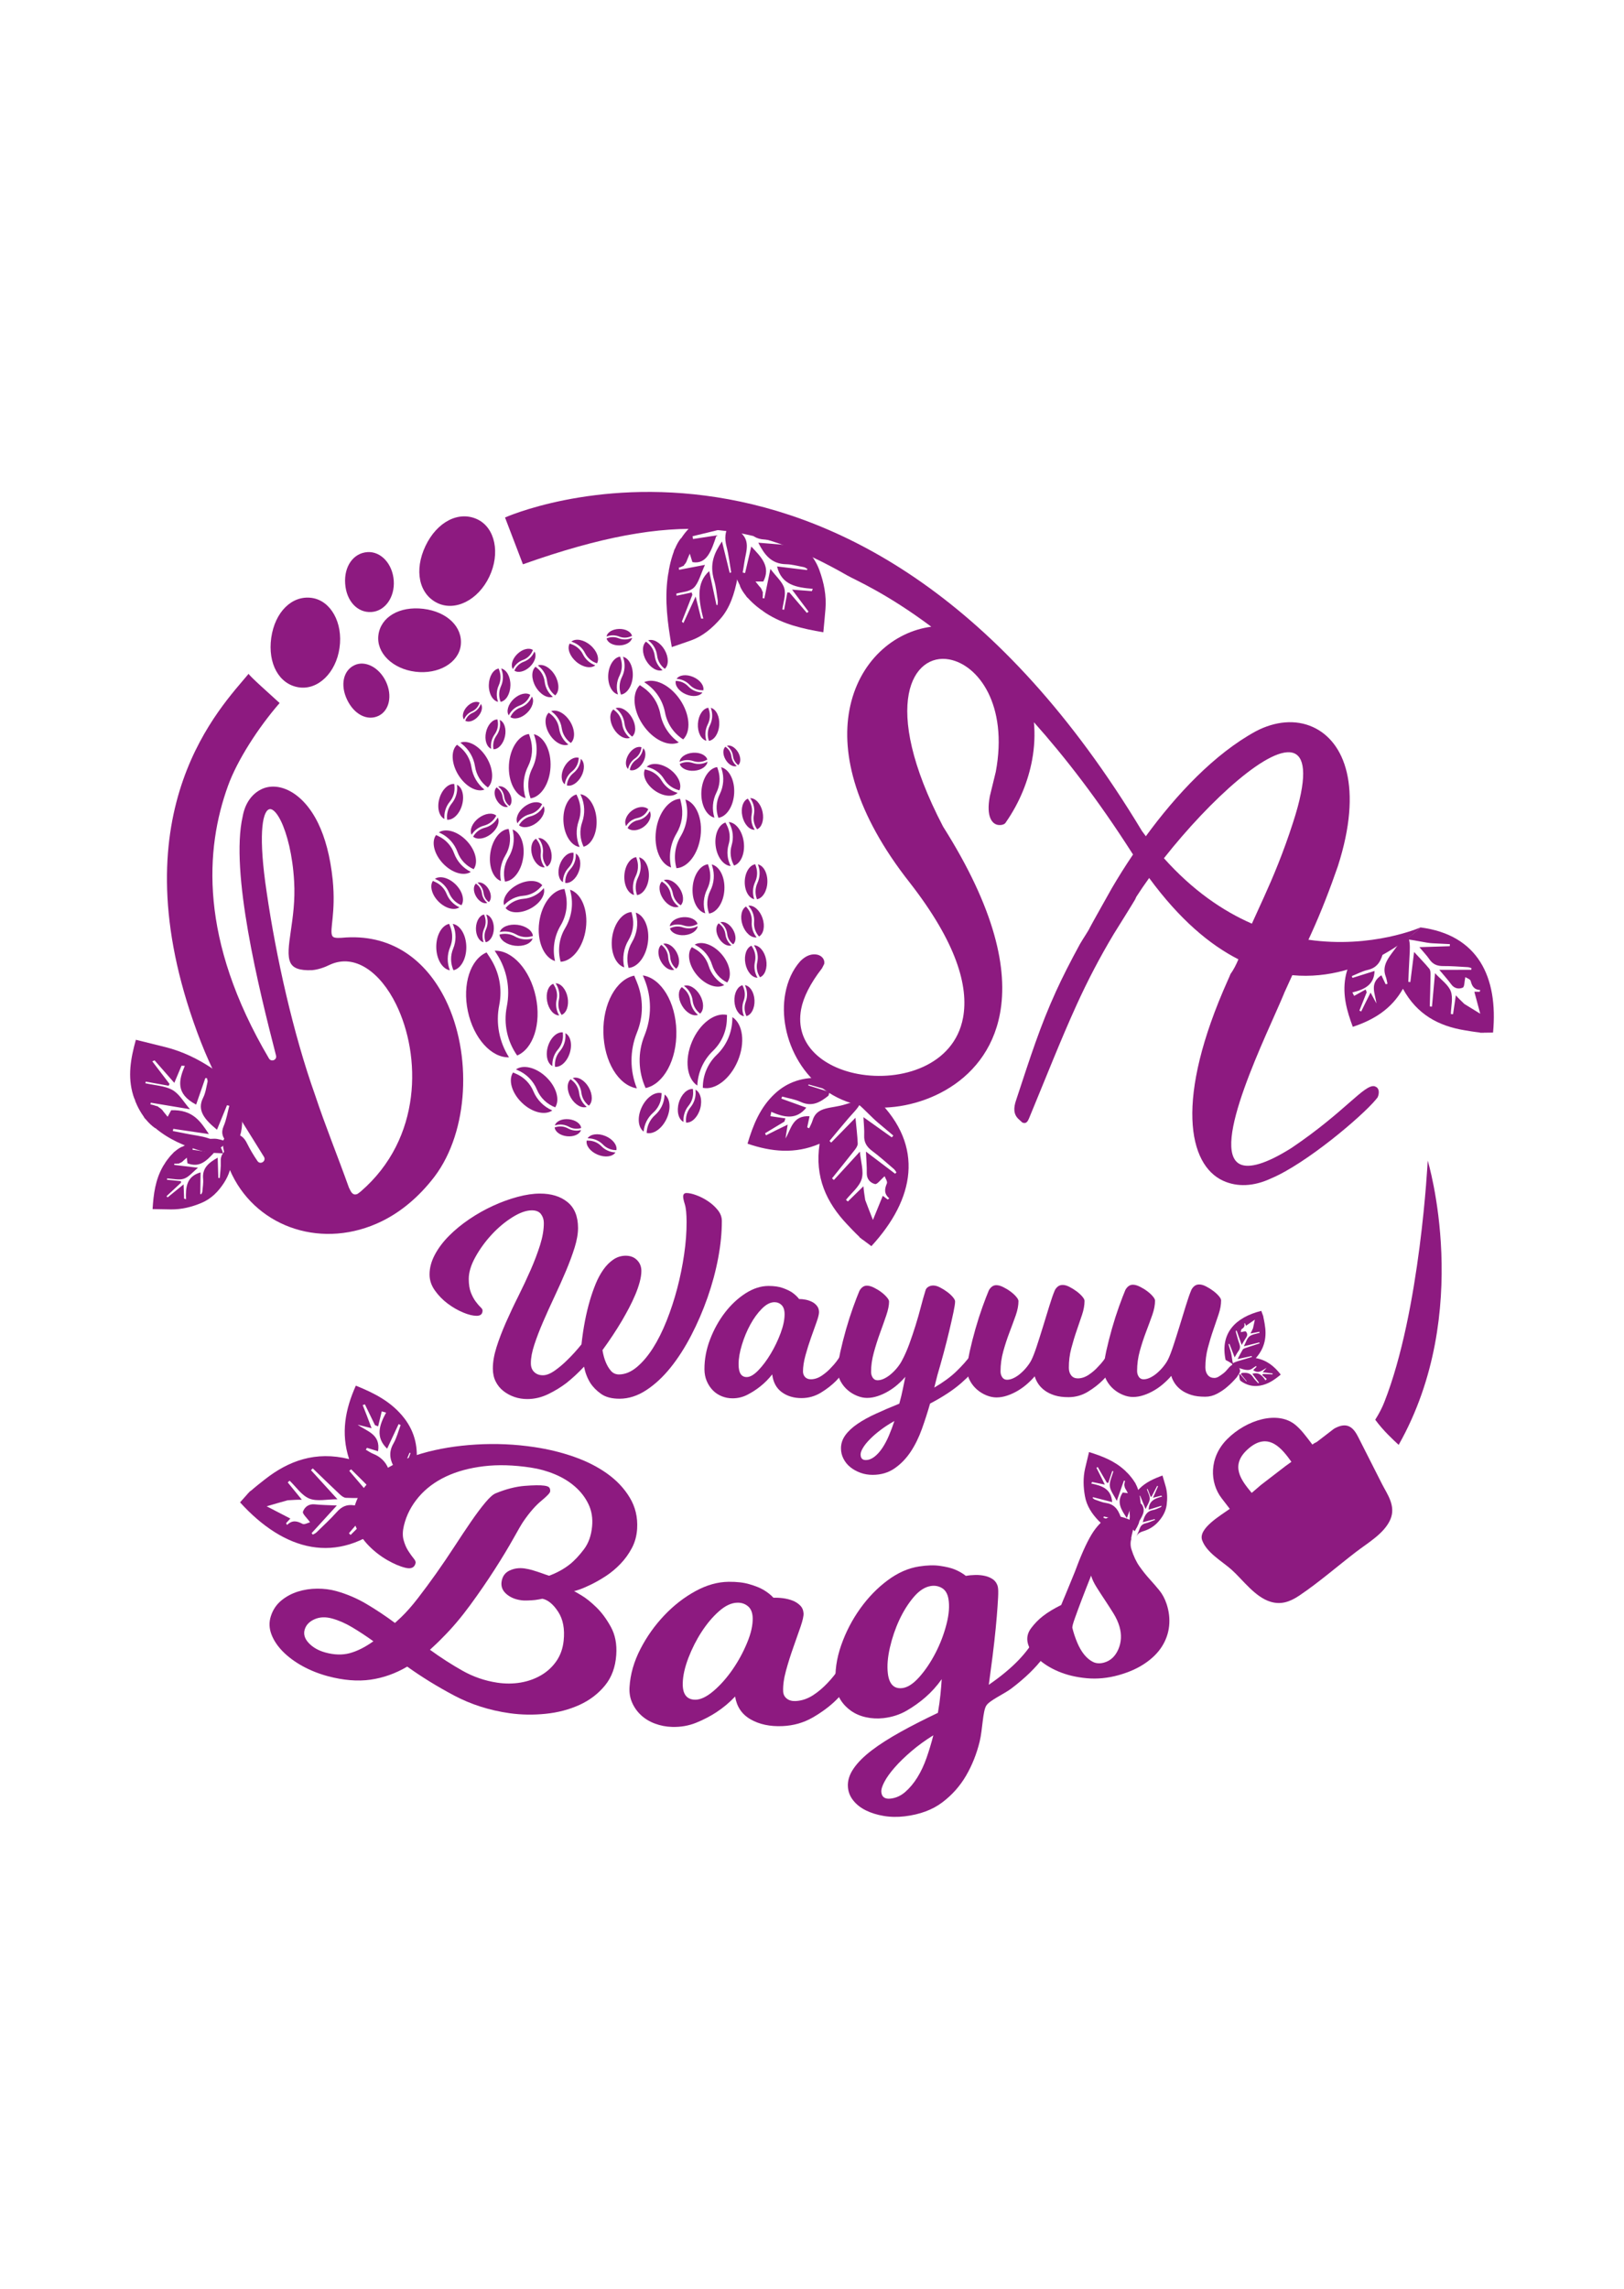 <?xml version="1.0" encoding="UTF-8"?>
<!-- Generator: Adobe Illustrator 23.0.5, SVG Export Plug-In . SVG Version: 6.00 Build 0)  -->
<svg xmlns="http://www.w3.org/2000/svg" xmlns:xlink="http://www.w3.org/1999/xlink" version="1.1" x="0px" y="0px" viewBox="0 0 440 620" style="enable-background:new 0 0 440 620;" xml:space="preserve">
<style type="text/css">
	.st0{fill:#6F6D2D;}
	.st1{fill:#838016;}
	.st2{fill:#6E6D2D;}
	.st3{fill:#801A80;}
	.st4{fill:#538144;}
	.st5{fill:#3C6D2D;}
	.st6{fill:#519934;}
	.st7{fill:#FFFFFF;}
	.st8{fill:#3C6F36;}
	.st9{fill:#548044;}
	.st10{fill:#3D6E2D;}
	.st11{fill:#801813;}
	.st12{fill:#3A6E35;}
	.st13{fill:#538045;}
	.st14{fill:#801812;}
	.st15{fill:#528035;}
	.st16{fill:#801819;}
	.st17{fill:#D2D3D4;}
	.st18{fill:#D9DFFF;}
	.st19{fill:#C8C8CA;}
	.st20{fill:#ACA9C8;}
	.st21{fill:#9681B0;}
	.st22{fill:#C6BDD1;}
	.st23{fill:#FFD200;}
	.st24{fill:#838015;}
	.st25{fill:#538345;}
	.st26{fill:#DDD6D5;}
	.st27{fill:#E1DAD9;}
	.st28{fill:#D7CCCC;}
	.st29{fill:#E1DCDB;}
	.st30{fill:#DFD8D8;}
	.st31{fill:#DDD7D6;}
	.st32{fill:#DDD5D5;}
	.st33{fill:#D6C9C8;}
	.st34{fill:#DBD0CF;}
	.st35{fill:#DED8D7;}
	.st36{fill:#DBD3D2;}
	.st37{fill:#E1DDDC;}
	.st38{fill:#DAD1D1;}
	.st39{fill:#D2C3C0;}
	.st40{fill:#D9CCCA;}
	.st41{fill:#DDD1CF;}
	.st42{fill:#D7CBCA;}
	.st43{fill:#D8CECD;}
	.st44{fill:#CFC2BF;}
	.st45{fill:#DAD2D2;}
	.st46{fill:#DCD7D7;}
	.st47{fill:#D8CDCB;}
	.st48{fill:#BDAB95;}
	.st49{fill:#CCBDAE;}
	.st50{fill:#DFD7D6;}
	.st51{fill:#DDD3D3;}
	.st52{fill:#D9D0D0;}
	.st53{fill:#D3C6C2;}
	.st54{fill:#D3C6BC;}
	.st55{fill:#BCA88C;}
	.st56{fill:#DDD8D7;}
	.st57{fill:#C4B39F;}
	.st58{fill:#CCBAB6;}
	.st59{fill:#CDC0B0;}
	.st60{fill:#D7CBC9;}
	.st61{fill:#B8A48A;}
	.st62{fill:#D5C8C7;}
	.st63{fill:#C7B2A9;}
	.st64{fill:#C2B39C;}
	.st65{fill:#D3C8C4;}
	.st66{fill:#C8B9A9;}
	.st67{fill:#C1AF96;}
	.st68{fill:#B09780;}
	.st69{fill:#D3C7BE;}
	.st70{fill:#DCD0CF;}
	.st71{fill:#CDC1B7;}
	.st72{fill:#B59D80;}
	.st73{fill:#D6C9BF;}
	.st74{fill:#BEAA90;}
	.st75{fill:#CEC1A2;}
	.st76{fill:#C9BCB1;}
	.st77{fill:#CCBEB6;}
	.st78{fill:#C8B6A8;}
	.st79{fill:#D2C2BF;}
	.st80{fill:#D4C9C3;}
	.st81{fill:#D9CFCE;}
	.st82{fill:#D3C4C2;}
	.st83{fill:#D7CACA;}
	.st84{fill:#D4C4C1;}
	.st85{fill:#DBD5D4;}
	.st86{fill:#D7CCC9;}
	.st87{fill:#D7CAC8;}
	.st88{fill:#D1C6C2;}
	.st89{fill:#D6CCCA;}
	.st90{fill:#C9BAB1;}
	.st91{fill:#D8D1CD;}
	.st92{fill:#BBA890;}
	.st93{fill:#C4B1A3;}
	.st94{fill:#D6AE76;}
	.st95{fill:#AD9580;}
	.st96{fill:#DCAE6E;}
	.st97{fill:#B09C85;}
	.st98{fill:#B6A18B;}
	.st99{fill:#BAABA4;}
	.st100{fill:#C6B483;}
	.st101{fill:#B29C80;}
	.st102{fill:#D4C5C4;}
	.st103{fill:#D7CEC8;}
	.st104{fill:#D6CECC;}
	.st105{fill:#CDBFB9;}
	.st106{fill:#DBD4D3;}
	.st107{fill:#D8D1CA;}
	.st108{fill:#BDA899;}
	.st109{fill:#BEACA6;}
	.st110{fill:#C4B3A1;}
	.st111{fill:#D0C4BB;}
	.st112{fill:#DCAF6F;}
	.st113{fill:#B39E84;}
	.st114{fill:#B09980;}
	.st115{fill:#BCAA97;}
	.st116{fill:#BCA496;}
	.st117{fill:#BCA38C;}
	.st118{fill:#D4CAC5;}
	.st119{fill:#CEC3BB;}
	.st120{fill:#A98E7F;}
	.st121{fill:#DAAD6E;}
	.st122{fill:#9D8073;}
	.st123{fill:#AA8E80;}
	.st124{fill:#AC9180;}
	.st125{fill:#A5887D;}
	.st126{fill:#C4B5A9;}
	.st127{fill:#CEC2B7;}
	.st128{fill:#B4A182;}
	.st129{fill:#D5CCC5;}
	.st130{fill:#C7B8A4;}
	.st131{fill:#AB9280;}
	.st132{fill:#DBAE6F;}
	.st133{fill:#B69F87;}
	.st134{fill:#C0AA80;}
	.st135{fill:#DFDAD9;}
	.st136{fill:#D4CAC7;}
	.st137{fill:#C2B1A5;}
	.st138{fill:#C1B098;}
	.st139{fill:#C9B8B0;}
	.st140{fill:#99807A;}
	.st141{fill:#A68D80;}
	.st142{fill:#9F8580;}
	.st143{fill:#A08367;}
	.st144{fill:#A3867B;}
	.st145{fill:#90805C;}
	.st146{fill:#A1867E;}
	.st147{fill:#8F805B;}
	.st148{fill:#C9B580;}
	.st149{fill:#A58B80;}
	.st150{fill:#D3A041;}
	.st151{fill:#998079;}
	.st152{fill:#D9AD70;}
	.st153{fill:#B29E81;}
	.st154{fill:#B9A590;}
	.st155{fill:#BCAA8B;}
	.st156{fill:#8E8059;}
	.st157{fill:#908063;}
	.st158{fill:#A88F80;}
	.st159{fill:#C2B185;}
	.st160{fill:#A89180;}
	.st161{fill:#9F8579;}
	.st162{fill:#A89080;}
	.st163{fill:#A98F80;}
	.st164{fill:#AF9480;}
	.st165{fill:#A18169;}
	.st166{fill:#898053;}
	.st167{fill:#C8BA8E;}
	.st168{fill:#9D806C;}
	.st169{fill:#8A8059;}
	.st170{fill:#AD9780;}
	.st171{fill:#9B807E;}
	.st172{fill:#DBAE70;}
	.st173{fill:#85804E;}
	.st174{fill:#80693D;}
	.st175{fill:#918067;}
	.st176{fill:#928067;}
	.st177{fill:#D9AD6D;}
	.st178{fill:#CAB782;}
	.st179{fill:#8A8058;}
	.st180{fill:#C4B487;}
	.st181{fill:#D9AD6E;}
	.st182{fill:#DC8B2B;}
	.st183{fill:#92805F;}
	.st184{fill:#827C51;}
	.st185{fill:#817846;}
	.st186{fill:#C0AE80;}
	.st187{fill:#DCAE6C;}
	.st188{fill:#95806E;}
	.st189{fill:#C3B386;}
	.st190{fill:#807247;}
	.st191{fill:#868058;}
	.st192{fill:#806940;}
	.st193{fill:#988073;}
	.st194{fill:#BCAB80;}
	.st195{fill:#918072;}
	.st196{fill:#DBAD6E;}
	.st197{fill:#CBBE91;}
	.st198{fill:#806237;}
	.st199{fill:#C2B286;}
	.st200{fill:#D5CDB0;}
	.st201{fill:#CCBE90;}
	.st202{fill:#DDAE6C;}
	.st203{fill:#805D2F;}
	.st204{fill:#807A3F;}
	.st205{fill:#80673C;}
	.st206{fill:#B58540;}
	.st207{fill:#C7B98C;}
	.st208{fill:#CDA460;}
	.st209{fill:#3D6F2D;}
	.st210{fill:#528C35;}
	.st211{fill:#DBD7CF;}
	.st212{fill:#EFEAE2;}
	.st213{opacity:0.49;fill:#B0B0AF;stroke:#FFFFFF;stroke-width:0.5;stroke-miterlimit:10;}
	.st214{fill:#3F2723;}
	.st215{opacity:0.66;fill:url(#XMLID_44_);}
	.st216{opacity:0.66;fill:url(#XMLID_45_);}
	.st217{fill:#7F5E40;}
	.st218{opacity:0.66;fill:url(#XMLID_46_);}
	.st219{opacity:0.66;fill:url(#XMLID_47_);}
	.st220{fill:none;stroke:#3C6D2D;stroke-miterlimit:10;}
	.st221{fill:#528B34;}
	.st222{fill-rule:evenodd;clip-rule:evenodd;fill:#528B34;}
	.st223{fill:#918016;}
	.st224{fill:#8D1A80;}
	.st225{fill:#538F44;}
	.st226{clip-path:url(#SVGID_2_);}
	.st227{clip-path:url(#SVGID_4_);}
	.st228{fill:none;}
	.st229{clip-path:url(#SVGID_24_);}
	.st230{clip-path:url(#SVGID_36_);}
	.st231{clip-path:url(#SVGID_42_);}
	.st232{clip-path:url(#SVGID_44_);}
</style>
<g id="fondo">
	<g>
		<g>
			<g>
				<path class="st224" d="M148.76,426.84c2.01-0.74,3.91-1.75,5.53-3.02c1.36-1.06,2.67-2.49,3.92-4.14      c1.25-1.66,1.98-3.73,2.21-6.21c0.21-2.22-0.12-4.23-0.99-6.03c-0.86-1.8-2.08-3.38-3.65-4.75c-1.57-1.37-3.39-2.48-5.46-3.34      c-2.08-0.87-4.25-1.47-6.53-1.81c-4.63-0.7-8.84-0.83-12.72-0.36c-3.88,0.47-7.29,1.39-10.25,2.79      c-2.96,1.4-5.43,3.24-7.39,5.54c-1.96,2.31-3.31,4.88-4,7.75c-0.35,1.47-0.39,2.76-0.09,3.88c0.3,1.12,0.71,2.09,1.24,2.92      c0.53,0.83,1.02,1.52,1.46,2.05c0.45,0.54,0.64,0.97,0.56,1.29c-0.28,1.21-1.17,1.66-2.7,1.3c-1.46-0.34-3.12-1.04-4.97-2.1      c-1.85-1.07-3.52-2.36-5-3.87c-1.48-1.51-2.63-3.19-3.46-5.02c-0.83-1.83-0.96-3.7-0.42-5.59c1-3.54,3.2-6.47,6.51-8.87      c3.31-2.4,7.22-4.22,11.73-5.53c4.51-1.31,9.39-2.1,14.7-2.42c5.3-0.32,10.55-0.09,15.82,0.7c3.76,0.56,7.32,1.43,10.71,2.62      c3.39,1.19,6.37,2.69,8.95,4.53c2.58,1.84,4.63,4,6.14,6.51c1.52,2.51,2.2,5.32,2.01,8.47c-0.12,1.9-0.59,3.65-1.44,5.24      c-0.85,1.59-1.88,3.02-3.1,4.28c-1.21,1.26-2.52,2.35-3.91,3.26s-2.71,1.66-3.95,2.27c-1.24,0.61-2.3,1.07-3.18,1.38      c-0.88,0.31-1.4,0.45-1.55,0.43c0.07,0.01,0.74,0.39,2.01,1.15c1.27,0.75,2.62,1.84,4.07,3.25c1.45,1.41,2.76,3.18,3.93,5.31      c1.17,2.13,1.67,4.66,1.46,7.61c-0.23,3.28-1.23,6.04-3.06,8.27c-1.83,2.23-4.13,3.99-6.9,5.25c-2.77,1.26-5.83,2.07-9.16,2.41      c-3.33,0.34-6.58,0.29-9.71-0.15c-5.46-0.76-10.52-2.38-15.09-4.8c-4.57-2.42-8.81-5.04-12.71-7.83      c-3.18,1.87-6.51,3.05-9.96,3.54c-3.45,0.49-7.33,0.18-11.59-0.96c-2.44-0.66-4.72-1.57-6.8-2.71      c-2.09-1.15-3.87-2.47-5.33-3.94c-1.46-1.48-2.5-3.04-3.12-4.69c-0.62-1.64-0.67-3.28-0.15-4.9c0.56-1.75,1.52-3.17,2.85-4.26      c1.33-1.09,2.84-1.89,4.5-2.41c1.67-0.52,3.4-0.78,5.22-0.79c1.82-0.01,3.54,0.21,5.17,0.66c2.89,0.81,5.63,1.98,8.22,3.52      c2.6,1.54,5.15,3.24,7.67,5.11c0.67-0.61,1-0.92,1.66-1.54c1.42-1.36,2.95-3.09,4.57-5.19c1.62-2.1,3.27-4.33,4.95-6.7      c1.67-2.37,3.31-4.78,4.91-7.24c1.6-2.46,3.1-4.71,4.5-6.75c1.4-2.04,2.69-3.77,3.88-5.19c1.18-1.42,2.15-2.27,2.9-2.54      c2.74-1.12,5.31-1.78,7.74-1.98c2.43-0.19,4.22-0.22,5.37-0.06c0.75,0.1,1.21,0.3,1.38,0.58c0.17,0.29,0.23,0.63,0.18,1.02      s-0.86,1.25-2.44,2.55c-1.58,1.31-3.19,3.17-4.83,5.57c-0.46,0.66-1.35,2.2-2.7,4.62c-1.35,2.41-3.02,5.19-5.03,8.32      c-2.01,3.13-4.22,6.36-6.66,9.69c-2.44,3.33-4.9,6.23-7.36,8.69c-0.6,0.62-1.19,1.21-1.77,1.76c-0.59,0.55-1.18,1.1-1.77,1.65      c2.94,2.14,5.89,4.03,8.82,5.68c2.93,1.65,6.07,2.73,9.38,3.23c2.2,0.33,4.34,0.32,6.39-0.03c2.05-0.35,3.91-1.03,5.58-2.01      c1.67-0.99,3.04-2.27,4.11-3.83c1.07-1.56,1.72-3.39,1.94-5.48c0.34-3.2-0.16-5.81-1.48-7.84c-1.32-2.03-2.74-3.21-4.27-3.54      c-0.62,0.12-1.29,0.26-1.97,0.34c-0.59,0.07-1.26,0.1-1.94,0.13c-0.68,0.04-1.33,0.02-1.92-0.07c-1.63-0.23-2.97-0.82-4-1.74      c-1.03-0.92-1.44-2.04-1.23-3.33c0.23-1.42,0.96-2.42,2.2-2.99c1.24-0.57,2.58-0.75,4.03-0.54c0.8,0.11,1.57,0.29,2.31,0.52      c0.74,0.23,1.46,0.45,2.07,0.67C147.3,426.33,148.05,426.62,148.76,426.84z M89.95,438.42c-1.74-0.48-3.31-0.42-4.72,0.2      c-1.41,0.62-2.31,1.55-2.68,2.81c-0.37,1.26,0,2.48,1.12,3.66c1.12,1.18,2.62,2.03,4.48,2.54c2.4,0.66,4.62,0.72,6.62,0.18      c2-0.54,4.13-1.61,6.4-3.22c-2.01-1.44-3.93-2.7-5.76-3.79S91.77,438.92,89.95,438.42z"></path>
				<path class="st224" d="M231.64,454.06c-1.5,2.45-3.24,4.65-5.24,6.59c-1.7,1.65-3.78,3.19-6.22,4.6      c-2.45,1.41-5.18,2.19-8.17,2.32c-3.39,0.15-6.29-0.47-8.65-1.83c-2.37-1.36-3.75-3.43-4.19-6.18c-1.56,1.66-3.28,3.08-5.1,4.27      c-1.6,1.04-3.41,2-5.43,2.82c-2.02,0.82-4.22,1.21-6.56,1.14c-1.62-0.05-3.17-0.35-4.64-0.9c-1.47-0.55-2.73-1.32-3.77-2.29      c-1.04-0.97-1.84-2.1-2.4-3.38c-0.57-1.28-0.8-2.68-0.71-4.19c0.21-3.54,1.22-6.99,2.97-10.38c1.75-3.39,3.92-6.42,6.49-9.12      s5.37-4.86,8.4-6.52c3.04-1.66,6.02-2.5,9.01-2.53c2.19-0.02,4.05,0.19,5.6,0.65c1.55,0.45,2.83,0.95,3.79,1.51      c1.12,0.66,2.04,1.4,2.74,2.16c0.81-0.03,1.68,0.01,2.61,0.13c0.93,0.12,1.79,0.34,2.59,0.65c0.8,0.32,1.47,0.75,2.03,1.31      c0.56,0.56,0.86,1.26,0.92,2.11c0.05,0.72-0.22,1.92-0.79,3.6c-0.58,1.68-1.23,3.54-1.96,5.59c-0.73,2.05-1.4,4.15-1.99,6.31      c-0.59,2.16-0.86,4.07-0.78,5.7c0.04,0.78,0.36,1.43,0.98,1.92c0.62,0.5,1.45,0.72,2.48,0.66c1.59-0.09,3.13-0.61,4.62-1.56      c1.48-0.95,2.77-2.1,3.86-3.24c1.24-1.28,2.49-2.8,3.52-4.53c0.06-0.2,0.23-0.45,0.52-0.74c0.14-0.14,0.36-0.31,0.66-0.5      c0.29-0.19,0.64-0.3,1.02-0.34c0.62-0.06,1.2,0.09,1.74,0.43c0.54,0.34,0.84,0.78,0.89,1.3c0.03,0.26-0.01,0.51-0.1,0.75      c-0.09,0.24-0.21,0.5-0.34,0.78C231.89,453.41,231.76,453.72,231.64,454.06z M203.93,438.29c-0.04-1.44-0.46-2.5-1.26-3.17      c-0.79-0.67-1.75-1-2.86-0.98c-1.63,0.02-3.29,0.8-5,2.31c-1.71,1.51-3.27,3.36-4.69,5.54c-1.42,2.18-2.62,4.54-3.6,7.08      c-0.97,2.54-1.49,4.83-1.54,6.86c-0.07,2.95,1.05,4.46,3.35,4.49c1.43,0.02,3.08-0.75,4.94-2.32c1.85-1.57,3.59-3.52,5.19-5.83      c1.6-2.31,2.92-4.75,3.97-7.3C203.49,442.43,203.98,440.19,203.93,438.29z"></path>
				<path class="st224" d="M270.36,429.91c0.11,0.52,0.13,1.45,0.06,2.8c-0.07,1.35-0.18,3.05-0.35,5.1      c-0.17,2.04-0.39,4.35-0.68,6.91c-0.29,2.56-0.63,5.32-1.04,8.27c-0.18,1.36-0.27,2.04-0.45,3.39c3.32-2.29,6-4.53,8.06-6.68      c2.05-2.14,3.67-4.34,4.84-6.56c0.11-0.23,0.29-0.5,0.53-0.83c0.2-0.18,0.43-0.39,0.7-0.62c0.27-0.23,0.59-0.39,0.97-0.48      c0.68-0.16,1.3-0.1,1.85,0.17c0.55,0.27,0.89,0.66,1.01,1.17c0.05,0.19,0.02,0.44-0.07,0.73c-0.09,0.29-0.17,0.62-0.27,0.88      c-0.12,0.29-0.29,0.64-0.37,1c-0.74,1.32-1.59,2.64-2.55,3.93c-0.97,1.3-2.16,2.64-3.58,4.03c-1.42,1.38-3.09,2.81-5.01,4.27      c-1.93,1.46-5.86,3.18-6.78,4.61c-0.99,1.55-1,6.47-1.81,9.78c-0.81,3.3-2.03,6.38-3.67,9.2c-1.64,2.82-3.8,5.26-6.46,7.26      c-2.66,2.01-6.07,3.28-10.19,3.77c-1.97,0.23-3.87,0.2-5.68-0.11c-1.81-0.3-3.42-0.81-4.82-1.5c-1.4-0.69-2.54-1.58-3.4-2.66      c-0.86-1.07-1.35-2.27-1.46-3.58c-0.15-1.7,0.36-3.39,1.51-5.07c1.14-1.68,2.81-3.33,4.96-4.97c2.15-1.64,4.76-3.29,7.81-4.99      c3.05-1.7,6.41-3.4,10.09-5.15c0.31-1.77,0.54-3.45,0.7-5.03c0.16-1.58,0.27-2.95,0.33-4.09c-1.32,1.87-2.82,3.52-4.46,4.94      c-1.44,1.25-3.1,2.46-4.99,3.56c-1.89,1.1-4.02,1.79-6.35,2.05c-1.61,0.18-3.18,0.1-4.72-0.24c-1.54-0.34-2.89-0.92-4.05-1.74      c-1.16-0.82-2.12-1.82-2.86-3.01c-0.74-1.19-1.17-2.54-1.29-4.04c-0.29-3.53,0.22-7.09,1.48-10.7c1.26-3.6,2.98-6.91,5.15-9.94      c2.17-3.03,4.63-5.57,7.41-7.64c2.78-2.07,5.62-3.33,8.58-3.78c2.17-0.33,4.05-0.39,5.65-0.15c1.6,0.23,2.94,0.54,3.97,0.96      c1.2,0.49,2.22,1.1,3.03,1.75c0.8-0.15,1.67-0.23,2.61-0.25c0.94-0.01,1.83,0.08,2.67,0.28c0.84,0.2,1.57,0.54,2.2,1.01      C269.78,428.42,270.19,429.07,270.36,429.91z M241.29,487.21c1.44-0.16,2.77-0.76,3.97-1.8c1.2-1.04,2.3-2.35,3.28-3.93      c0.98-1.58,1.82-3.37,2.51-5.35c0.69-1.98,1.3-4.01,1.83-6.08c-2.21,1.38-4.2,2.82-5.97,4.34c-1.77,1.52-3.27,2.97-4.49,4.37      c-1.23,1.4-2.16,2.69-2.79,3.88c-0.63,1.19-0.92,2.14-0.84,2.86C238.93,486.8,239.77,487.38,241.29,487.21z M256.97,433.13      c-0.24-1.42-0.83-2.4-1.75-2.95c-0.92-0.55-1.93-0.73-3.03-0.56c-1.61,0.26-3.15,1.25-4.63,2.99c-1.48,1.74-2.77,3.79-3.88,6.15      c-1.1,2.36-1.96,4.87-2.57,7.52c-0.61,2.65-0.8,4.99-0.56,7.01c0.35,2.93,1.67,4.27,3.96,3.98c1.42-0.18,2.95-1.18,4.57-3      c1.62-1.82,3.08-3.99,4.39-6.52c1.3-2.52,2.29-5.13,2.97-7.8C257.13,437.28,257.29,435.01,256.97,433.13z"></path>
				<path class="st224" d="M303.05,453.77c-2.91,0.81-5.8,1.09-8.63,0.83c-2.83-0.26-5.39-0.87-7.64-1.82      c-2.25-0.95-4.13-2.14-5.63-3.55c-1.5-1.41-2.4-2.83-2.71-4.24c-0.31-1.41,0-2.72,0.92-3.94c0.92-1.22,1.98-2.33,3.18-3.26      c1.38-1.08,3.07-2.08,4.98-3.03c0.29-0.75,0.71-1.71,1.18-2.84c0.39-0.95,0.89-2.21,1.52-3.7c0.63-1.49,1.33-3.25,2.09-5.3      c1.62-4.05,3.08-6.97,4.47-8.78c1.39-1.81,2.74-2.92,4.07-3.33c0.56-0.17,1.19-0.21,1.87-0.12c0.68,0.1,1.35,0.25,2,0.46      c0.65,0.21,1.19,0.45,1.63,0.72c0.44,0.27,0.7,0.54,0.78,0.78c0.1,0.31,0.08,0.75-0.05,1.31c-0.13,0.56-0.27,1.16-0.42,1.79      c-0.15,0.63-0.25,1.29-0.32,1.96c-0.06,0.67,0,1.33,0.2,1.95c0.59,1.88,1.33,3.44,2.2,4.67c0.88,1.24,1.78,2.38,2.73,3.42      c0.95,1.04,1.83,2.07,2.65,3.07c0.82,1.01,1.47,2.23,1.95,3.66c0.66,2,0.89,3.98,0.69,5.94c-0.2,1.97-0.84,3.81-1.91,5.52      c-1.07,1.71-2.6,3.26-4.58,4.6C308.29,451.9,305.88,452.98,303.05,453.77z M295.62,426.81c-0.97,2.45-1.85,4.67-2.59,6.63      c-0.66,1.73-1.25,3.35-1.79,4.85c-0.54,1.5-0.77,2.4-0.69,2.72c0.35,1.4,0.8,2.73,1.33,3.98c0.53,1.25,1.15,2.33,1.88,3.23      c0.73,0.89,1.53,1.55,2.38,1.97c0.86,0.42,1.84,0.48,2.93,0.19c1.79-0.48,3.11-1.71,3.94-3.65c0.83-1.94,0.91-3.98,0.29-6.13      c-0.35-1.2-0.9-2.4-1.66-3.62c-0.76-1.22-1.53-2.41-2.31-3.59c-0.78-1.17-1.53-2.33-2.24-3.46      C296.37,428.79,295.89,427.75,295.62,426.81z"></path>
			</g>
		</g>
		<path class="st224" d="M197.46,142.32c-1.01,1.75-1.2,3.47-0.61,5.74c0.58,2.26,0.85,4.66,1.26,7c-0.14,0.04-0.27,0.08-0.41,0.12    c-0.68-2.77-1.36-5.54-2.09-8.51c-2.07,3.08-3.45,6.06-2.14,10.47c0.52,1.75,0.7,3.67,0.99,5.52c0.06,0.39-0.04,0.82-0.06,1.23    c-0.1,0-0.19-0.01-0.29-0.01c-0.65-3.04-1.3-6.09-1.96-9.17c-3.66,3.25-2.82,7.99-1.6,12.87c-0.2-0.01-0.39-0.01-0.59-0.02    c-0.49-1.96-0.98-3.93-1.49-5.97c-1.16,2.51-2.23,4.85-3.31,7.18c-0.14-0.13-0.28-0.25-0.43-0.38c0.95-2.42,1.9-4.84,2.85-7.26    c-0.06-0.21-0.12-0.43-0.18-0.64c-1.36,0.3-2.72,0.59-4.08,0.88c-0.03-0.18-0.06-0.37-0.09-0.56c1.62-0.5,3.53-0.43,4.78-1.65    c1.26-1.23,1.87-3.73,2.99-6.15c-2.66,0.51-4.83,0.92-7.01,1.34c-0.03-0.19-0.06-0.38-0.08-0.57c0.38-0.09,0.69-0.22,0.96-0.38    c0.18-0.07,0.35-0.14,0.53-0.21c-0.06-0.02-0.11-0.03-0.17-0.05c0.59-0.5,0.83-1.12,0.93-1.47c0.21-0.49,0.42-1,0.72-1.7    c0.32,1.03,0.56,1.78,0.72,2.3c3.94,0.69,5.16-3.16,6.53-7.24c-2.29,0.35-4.33,0.66-6.37,0.98c-0.04-0.25-0.07-0.51-0.11-0.76    c0.76-0.18,8.03-1.92,8.78-2.14c2.7-0.76,0.05-1.67,0.6-7.34c-1.17,0.04-3.01,2.8-4.12,3.23c-3.27,1.26-6.16,3.43-8.39,6.86    l-0.03-0.06c-0.62,0.75-1.14,1.71-1.57,2.72c-0.17,0.28-0.31,0.59-0.37,0.92c-0.99,2.66-1.39,5.33-1.39,5.33s0.01-0.01,0.04-0.03    c-0.12,0.45-0.21,1-0.3,1.65c-0.84,6.26-0.04,12.43,1.11,18.89c1.87-0.64,3.59-1.22,5.31-1.84c3-1.08,5.6-3.21,7.94-5.91    c2.45-2.82,3.77-6.69,4.55-11c0.69-3.81,0.63-7.84-0.11-11.63c-0.52-2.65-1.11-4.92,0.09-7.27    C198.9,139.18,198.29,140.88,197.46,142.32z"></path>
		<path class="st224" d="M202.69,143.55c1.01,1.67,2.31,2.46,4.35,2.59c2.03,0.13,4.05,0.65,6.08,1.01    c-0.02,0.16-0.04,0.32-0.06,0.48c-2.48-0.2-4.95-0.4-7.61-0.62c1.67,3.26,3.51,5.75,7.54,5.83c1.6,0.03,3.21,0.49,4.8,0.79    c0.34,0.06,0.64,0.32,0.96,0.48c-0.04,0.1-0.08,0.21-0.12,0.31c-2.68-0.33-5.37-0.65-8.09-0.98c1.18,5.03,5.3,5.72,9.67,6.06    c-0.08,0.21-0.17,0.42-0.25,0.63c-1.76-0.13-3.52-0.27-5.36-0.41c1.56,2.09,3.01,4.03,4.47,5.97c-0.16,0.11-0.31,0.22-0.47,0.33    c-1.57-1.84-3.13-3.68-4.7-5.51c-0.19-0.01-0.39-0.01-0.58-0.02c-0.29,1.56-0.58,3.13-0.87,4.69c-0.16-0.03-0.32-0.06-0.48-0.09    c0.23-1.91,1.02-3.94,0.53-5.7c-0.49-1.77-2.26-3.26-3.77-5.28c-0.62,3.03-1.13,5.51-1.64,7.99c-0.16-0.03-0.33-0.07-0.49-0.1    c0.08-0.43,0.09-0.82,0.06-1.16c0.01-0.21,0.02-0.43,0.04-0.64c-0.04,0.06-0.07,0.11-0.11,0.16c-0.17-0.8-0.58-1.28-0.82-1.49    c-0.31-0.39-0.64-0.79-1.08-1.35c0.95,0,1.64,0,2.12,0c2.08-4.01-0.53-6.61-3.26-9.47c-0.6,2.59-1.14,4.88-1.68,7.18    c-0.21-0.05-0.43-0.09-0.65-0.14c0.15-0.87,0.31-1.75,0.43-2.63c0.43-3.16,2.15-6.52-2.17-9.02c-0.42,1.27-1.13,2.55-1.22,3.89    c-0.26,3.94,0.36,7.78,2.25,11.33l-0.06,0.01c0.36,0.92,0.93,1.8,1.57,2.6c0.16,0.27,0.35,0.53,0.6,0.71    c1.74,1.95,3.72,3.29,3.72,3.29s0-0.02-0.01-0.05c0.32,0.28,0.72,0.57,1.2,0.88c4.68,3.01,9.92,4.23,15.54,5.17    c0.21-2.22,0.41-4.27,0.58-6.33c0.29-3.6-0.41-7.1-1.66-10.53c-1.31-3.58-3.89-6.31-7.04-8.6c-2.78-2.03-6.03-3.31-9.34-3.79    c-2.32-0.34-4.37-0.46-5.78-2.55C200.73,140.94,201.85,142.17,202.69,143.55z"></path>
		<path class="st224" d="M209.92,296.27c-4,3.73-5.88,8.48-7.39,13.53c6.45,2.21,12.88,2.88,19.53,0.02    c-1.38,9.04,1.87,15.93,7.44,21.82c0.58,0.63,2.14,2.28,3.39,3.46c-0.01,0.02-0.02,0.04-0.03,0.06c0.17,0.13,0.35,0.26,0.52,0.38    c0.1,0.09,0.2,0.18,0.3,0.26h0.05c0.79,0.59,1.58,1.17,2.36,1.76c11.73-12.75,14.43-27.05,1.63-39.68    c-1.29,0.68-3.36,0.16-5.26,1.15c1.7,1.41,3.9,3.82,5.36,5.03c1.41,1.18,2.81,2.36,4.22,3.55c-0.14,0.16-0.28,0.32-0.42,0.48    c-2.43-1.73-4.86-3.46-7.68-5.47c0.09,1.98,0.27,3.44,0.2,4.88c-0.1,1.88,0.65,3.14,2.14,4.25c2.05,1.53,3.96,3.25,5.91,4.92    c0.28,0.24,0.46,0.6,0.69,0.91c-0.12,0.12-0.24,0.24-0.36,0.36c-2.57-1.95-5.13-3.89-7.9-5.99c0.09,2.21,0.26,4.02,0.22,5.83    c-0.03,1.66,0.99,2.65,2.24,2.96c0.57,0.14,1.48-1.16,2.6-2.12c0.18,0.53,0.83,1.43,0.61,1.95c-0.64,1.5-0.82,2.79,0.65,4.05    c-0.14,0.1-0.29,0.21-0.43,0.31c-0.47-0.36-0.95-0.72-1.33-1.01c-0.91,2.24-1.8,4.4-2.67,6.54c-0.66-1.68-1.62-4.12-2.09-5.4    c-0.18-1.23-0.4-2.47-0.48-3.72c-1.55,1.51-2.89,2.82-4.23,4.13c-0.17-0.15-0.33-0.3-0.5-0.46c1.48-1.86,3.61-3.52,4.25-5.63    c0.63-2.09-0.24-4.64-0.49-7.42c-2.61,2.84-4.82,5.26-7.04,7.68c-0.17-0.15-0.34-0.3-0.5-0.45c2.05-2.56,4.12-5.1,6.14-7.68    c0.39-0.5,0.85-1.18,0.82-1.75c-0.09-2.2-0.37-4.38-0.61-6.98c-2.41,2.46-4.49,4.59-6.58,6.73c-0.15-0.15-0.3-0.3-0.46-0.45    c1.71-2.05,3.39-4.12,5.14-6.14c2.23-2.56,5.99-5.99-0.79-3.79c-3.89,1.27-7.79,0.45-8.95,4.43c-0.21,0.72-0.6,1.38-0.91,2.07    c-0.18-0.08-0.35-0.16-0.53-0.24c0.21-0.99,0.42-1.99,0.64-3.01c-4.57-0.3-4.96,3.38-6.52,6.02c0.18-1.12,0.35-2.24,0.59-3.76    c-1.34,0.65-2.3,1.11-3.25,1.58c-0.88,0.43-1.75,0.88-2.62,1.32c-0.09-0.19-0.18-0.37-0.26-0.56c1.75-1.05,3.5-2.11,5.25-3.16    c0.09-0.29,0.17-0.58,0.26-0.87c-1.35-0.2-2.7-0.39-4.05-0.59c0.08-0.39,0.15-0.79,0.23-1.18c3.45,1.51,6.77,2.27,9.49-1.14    c-2.26-0.82-4.51-1.63-6.76-2.44c0.07-0.19,0.14-0.37,0.21-0.56c1.68,0.47,3.46,0.72,5.02,1.45c3.1,1.43,5.33,0.08,7.53-1.69    c0.09-0.33,0.19-0.66,0.29-0.99c-1.92-0.59-3.84-1.18-5.75-1.78c0.03-0.09,0.06-0.18,0.08-0.27c2.01,0.57,4.03,1.14,6.05,1.71    c0.14-0.16,0.27-0.32,0.41-0.47c-1.06-1.05-2.07-2.94-3.18-3C217.71,291.76,213.48,292.95,209.92,296.27z"></path>
		<path class="st224" d="M372.6,384.58c2.19,3,4.91,5.47,6.35,6.81c20.33-35.99,7.87-77.01,7.87-77.01s-1.98,40.66-11.77,65.46    C374.47,381.33,373.64,382.92,372.6,384.58z"></path>
		<g>
			<g>
				<path class="st224" d="M80.97,186.19c-5.34-0.8-8.47-6.42-7.48-13.43c1-7,5.61-11.54,10.96-10.8c5.17,0.72,8.52,6.74,7.54,13.54      C91.03,182.25,86.16,186.97,80.97,186.19z"></path>
			</g>
			<g>
				<path class="st224" d="M102.54,193.92c-3.04,1.43-6.59-0.39-8.49-4.36c-1.9-3.95-1.08-7.89,1.94-9.35      c2.91-1.41,6.72,0.54,8.56,4.39C106.37,188.42,105.49,192.53,102.54,193.92z"></path>
			</g>
			<g>
				<path class="st224" d="M102.52,172.04c0.63-4.92,5.73-7.9,12.19-7.12c6.44,0.78,10.7,4.93,10.13,9.86      c-0.56,4.76-6.03,7.95-12.29,7.18C106.33,181.2,101.91,176.82,102.52,172.04z"></path>
			</g>
			<g>
				<path class="st224" d="M118.49,163.34c-4.99-2.42-6.33-8.88-3.21-15.45c3.11-6.55,9.02-9.59,14.04-7.22      c4.84,2.28,6.28,9.21,3.24,15.57C129.55,162.55,123.34,165.69,118.49,163.34z"></path>
			</g>
			<g>
				<path class="st224" d="M100.64,165.78c-3.8,0.25-6.78-2.95-7.12-7.64c-0.34-4.68,2.18-8.29,5.98-8.58      c3.67-0.28,6.86,3.15,7.18,7.71C107,161.78,104.33,165.54,100.64,165.78z"></path>
			</g>
		</g>
		<g>
			<path class="st224" d="M347.92,269.02c0.13-0.28,1.11-2.43,2.21-4.86c20.12,1.89,34.74-12.94,34.74-12.94s-13.11,5.81-30.37,3.34     l0.78-1.7c2.73-5.99,5.09-12.15,7.19-18.21c6.9-21.42,1.8-33.82-6.74-37.7c-4.72-2.15-10.24-1.59-15.41,1.1     c-11.26,6.12-21.63,17.2-29.87,28.47c-0.35-0.46-0.7-0.92-1.04-1.4c-77.07-127.86-172.58-84.94-172.58-84.94l4.85,12.68     c41.96-14.91,62.79-11.35,87.93,3.05c2.12,1.21,10.58,4.78,22.71,13.86c-10.19,1.33-19.74,9.44-22.19,22.59     c-2.22,11.9,1.56,27.95,16.34,46.71c12.62,16.19,16.05,28.07,14.45,36.63c-2.42,12.95-16.82,17.39-28.48,15.21     c-9.47-1.77-17.17-7.96-15.38-17.57c0.59-3.13,2.42-6.89,5.65-11.05l0.6-1.18c0.23-1.25-0.7-2.29-1.98-2.53     c-1.27-0.24-2.85,0.12-4.48,1.76c-2.15,2.41-3.46,5.4-4.08,8.74c-2.23,11.9,5.22,27.56,20.88,30.49l1.27,0.24     c12.32,1.65,32.27-5.2,36.01-25.25c2.23-11.9-1.3-28.34-15.41-50.64c-8.74-16.76-10.68-28.58-9.31-35.89     c1.37-7.31,6.08-10.32,10.99-9.4c7.83,1.46,15.99,12.28,12.59,30.45l-1.61,6.61c-1.06,5.64,0.67,7.47,2.13,7.75     c0.91,0.17,1.9-0.08,2.2-0.67c3.86-5.54,6.09-11.4,7.11-16.82c0.67-3.57,0.81-7.03,0.51-10.31c8.45,9.46,17.44,21.1,26.57,35.4     c0.09,0.14,0.18,0.28,0.28,0.43c-2.1,3.11-4.02,6.17-5.73,9.1c-0.38,0.68-5.74,10.2-5.95,10.67c-0.5,1.09-1.69,2.74-2.69,4.47     c-2.59,4.74-4.76,9.01-6.5,12.83c-4.3,9.44-6.86,17.49-10.88,29.69c-0.56,1.72-0.76,3.6,0.81,4.97l0.93,0.86     c0.73,0.33,1.25,0.13,1.67-0.77l0.17-0.36c4.51-10.88,8.51-21.12,12.89-30.74c3.06-6.72,6.31-12.91,10.02-19.12     c0.13-0.19,5.67-9.09,5.82-9.41l0.33-0.73c1.07-1.67,2.24-3.37,3.48-5.1c8.22,11.2,16.41,18.09,24.18,22.03     c-0.6,1.44-1.3,2.82-2.15,4c-0.17,0.44-0.39,0.95-0.67,1.56c-14.53,32.41-10.75,50.13-1.31,54.43c3.81,1.73,8.27,1.57,13.01-0.65     c9.5-4.01,24.48-16.7,28.33-21.31l0.51-0.64c0.5-1.09,0.45-2.43-0.46-2.84l-0.36-0.17c-2.79-0.61-7.96,6.9-22.52,16.72     c-7.07,4.46-11.5,5.51-13.86,4.44c-8.54-3.89,7.53-35.82,11.79-46.15L347.92,269.02z M315.35,232.48     c12.45-15.8,29.28-31.16,35.38-28.39c2.91,1.32,3.47,6.84-0.39,18.68c-2.64,8.22-5.44,14.84-7.83,20.11l-3.33,7.32     C331.3,246.76,323.14,241.19,315.35,232.48z"></path>
			<path class="st224" d="M92.5,254.04c-1.52,0.08-2.23-0.02-2.49-0.56c-0.79-1.61,1.03-6.06,0.13-15.16     c-0.66-6.34-2.04-11.43-3.97-15.38c-4.21-8.6-10.88-11.33-15.36-9.14c-2.51,1.23-4.4,3.71-5.06,7.36     c-3.43,15,4.32,46.46,9.04,64.78c0.31,1.18-1.3,1.83-1.92,0.78c-18.97-32.19-17.28-56.79-11.09-73.87     c2.5-6.9,8.16-15.71,13.98-22.41c-2.32-2.14-8.17-7.3-8.4-7.92c-7.36,8.89-35.03,36.54-14.95,94.26     c5.55,15.95,10.44,22.51,19.1,36.58c0.71,1.15-0.97,2.27-1.74,1.16c-1.07-1.55-2.05-3.2-2.88-4.88c-1.05-2.15-2.74-2.88-4.8-2.09     l-0.54,0.26c-1.6,0.78-1.19,2.55-0.85,4.15c0.01,0.02,0.01,0.04,0.02,0.06c0.6,2.14,1.21,4.27,2.17,6.23     c7.11,14.51,24.81,20.28,40.57,12.56c5.01-2.46,9.95-6.43,14.28-12.1c9.29-12.32,10.18-33.19,2.99-47.87     C115.46,260.12,106.06,252.73,92.5,254.04z M97.75,322.74c-0.02,0.02-0.04,0.03-0.06,0.05l-0.78,0.59     c-0.89,0.44-1.52,0.08-2.04-1l-0.33-0.67c-0.02-0.04-0.03-0.07-0.04-0.1c-2.96-8.3-6.36-16.61-9.14-25     c-5.93-16.64-10.57-37.46-13.1-54.87c-2.28-15.1-1.25-21.6,0.54-22.47c0.9-0.44,2.13,0.73,3.28,3.06     c1.67,3.4,3.22,9.3,3.61,16.44c0.63,10.35-2.74,18.44-0.99,22.02c0.7,1.43,2.39,2.16,5.87,2.01c1.7-0.16,3.4-0.77,4.83-1.48     c6.71-3.07,13.63,1.99,17.93,10.76C114.08,285.88,114.43,308.34,97.75,322.74z"></path>
		</g>
		<g>
			<g>
				<path class="st224" d="M188.88,264.2c2.27,2.66,5.42,3.75,7.34,2.63c-2-1.11-3.53-2.95-4.22-5.19      c-0.62-2.01-1.98-3.67-3.83-4.67l-0.73-0.4C186.04,258.28,186.62,261.55,188.88,264.2z"></path>
				<path class="st224" d="M188.62,256.11c2.07,1.12,3.6,2.99,4.3,5.24c0.66,2.12,2.14,3.82,4.09,4.79      c1.37-1.72,0.79-4.98-1.46-7.62c-2.27-2.66-5.42-3.75-7.34-2.63L188.62,256.11z"></path>
			</g>
			<g>
				<path class="st224" d="M183.92,298.71c-0.66,2.3-0.09,4.52,1.27,5.19c-0.12-1.57,0.35-3.13,1.37-4.38      c0.91-1.12,1.34-2.52,1.22-3.96l-0.05-0.57C186.23,294.85,184.58,296.42,183.92,298.71z"></path>
				<path class="st224" d="M188.45,295.5c0.14,1.61-0.34,3.19-1.37,4.44c-0.96,1.18-1.37,2.67-1.19,4.15      c1.5,0.13,3.14-1.44,3.8-3.72c0.66-2.3,0.09-4.52-1.27-5.19L188.45,295.5z"></path>
			</g>
			<g>
				<path class="st224" d="M177.33,214.11c2.29,1.65,4.97,1.9,6.26,0.66c-1.78-0.49-3.33-1.64-4.31-3.26      c-0.87-1.46-2.26-2.5-3.9-2.93l-0.65-0.17C173.97,210.02,175.06,212.47,177.33,214.11z"></path>
				<path class="st224" d="M175.58,207.82c1.84,0.49,3.4,1.65,4.38,3.29c0.92,1.54,2.42,2.59,4.13,2.97      c0.74-1.61-0.34-4.06-2.61-5.7c-2.29-1.65-4.97-1.9-6.26-0.66L175.58,207.82z"></path>
			</g>
			<g>
				<path class="st224" d="M184.77,272.39c1.12,1.95,2.99,3,4.34,2.52c-1.14-0.94-1.89-2.28-2.07-3.78      c-0.16-1.34-0.83-2.56-1.88-3.4l-0.42-0.34C183.66,268.32,183.65,270.46,184.77,272.39z"></path>
				<path class="st224" d="M185.55,267.24c1.18,0.95,1.93,2.31,2.11,3.82c0.17,1.42,0.91,2.67,2.03,3.51c1.07-0.93,1.08-3.06-0.04-5      c-1.13-1.95-3-3.01-4.34-2.52L185.55,267.24z"></path>
			</g>
			<g>
				<path class="st224" d="M154.65,297.33c1.12,1.94,2.98,2.99,4.31,2.5c-1.13-0.93-1.88-2.26-2.06-3.76      c-0.16-1.34-0.83-2.54-1.87-3.38l-0.42-0.34C153.55,293.28,153.53,295.4,154.65,297.33z"></path>
				<path class="st224" d="M155.42,292.21c1.17,0.95,1.92,2.3,2.1,3.8c0.17,1.41,0.91,2.65,2.02,3.49c1.06-0.92,1.07-3.04-0.04-4.97      c-1.12-1.94-2.98-2.99-4.31-2.5L155.42,292.21z"></path>
			</g>
			<g>
				<path class="st224" d="M201.13,221.09c0.48,2.19,1.94,3.75,3.35,3.69c-0.8-1.23-1.11-2.73-0.82-4.2      c0.25-1.32-0.02-2.67-0.76-3.79l-0.29-0.45C201.3,216.9,200.65,218.92,201.13,221.09z"></path>
				<path class="st224" d="M203.41,216.45c0.83,1.26,1.13,2.77,0.85,4.25c-0.27,1.39,0.06,2.8,0.87,3.94      c1.29-0.56,1.94-2.58,1.47-4.74c-0.48-2.19-1.94-3.75-3.35-3.69L203.41,216.45z"></path>
			</g>
			<g>
				<path class="st224" d="M170.32,204.32c-0.94,1.52-0.98,3.22-0.14,3.98c0.23-1.15,0.88-2.17,1.87-2.86      c0.88-0.62,1.48-1.54,1.68-2.59l0.08-0.42C172.76,202.02,171.26,202.81,170.32,204.32z"></path>
				<path class="st224" d="M174.21,202.93c-0.23,1.18-0.89,2.22-1.88,2.91c-0.93,0.65-1.53,1.64-1.69,2.73      c1.05,0.4,2.54-0.39,3.48-1.9c0.94-1.52,0.98-3.22,0.14-3.98L174.21,202.93z"></path>
			</g>
			<g>
				<path class="st224" d="M167.74,170.37c-1.79,0.04-3.24,0.94-3.41,2.06c1.09-0.43,2.3-0.45,3.42,0c1,0.4,2.09,0.4,3.09-0.01      l0.39-0.16C170.99,171.15,169.51,170.33,167.74,170.37z"></path>
				<path class="st224" d="M171.02,172.87c-1.11,0.46-2.34,0.46-3.46,0.01c-1.05-0.42-2.2-0.38-3.21,0.07      c0.24,1.1,1.72,1.92,3.49,1.88c1.78-0.04,3.23-0.94,3.41-2.05L171.02,172.87z"></path>
			</g>
			<g>
				<path class="st224" d="M189.09,196.03c-0.14,2.31,0.86,4.28,2.29,4.63c-0.45-1.45-0.33-3.03,0.37-4.42      c0.63-1.24,0.74-2.66,0.32-3.99l-0.17-0.53C190.45,191.91,189.23,193.73,189.09,196.03z"></path>
				<path class="st224" d="M192.68,192.05c0.47,1.49,0.34,3.08-0.36,4.47c-0.66,1.31-0.73,2.81-0.25,4.16      c1.44-0.19,2.66-2.01,2.8-4.31c0.14-2.31-0.86-4.28-2.29-4.63L192.68,192.05z"></path>
			</g>
			<g>
				<path class="st224" d="M194.74,254.08c0.89,1.55,2.38,2.38,3.44,2c-0.9-0.74-1.5-1.81-1.64-3c-0.13-1.07-0.66-2.02-1.49-2.7      l-0.33-0.27C193.87,250.85,193.86,252.54,194.74,254.08z"></path>
				<path class="st224" d="M195.36,249.99c0.94,0.76,1.53,1.83,1.67,3.03c0.13,1.13,0.72,2.12,1.61,2.78      c0.85-0.74,0.86-2.43-0.03-3.96c-0.89-1.55-2.38-2.38-3.44-2L195.36,249.99z"></path>
			</g>
			<g>
				<path class="st224" d="M166.22,197.3c1.15,2,3.07,3.08,4.45,2.58c-1.17-0.96-1.94-2.33-2.12-3.87      c-0.17-1.38-0.85-2.62-1.93-3.49l-0.43-0.35C165.08,193.12,165.07,195.31,166.22,197.3z"></path>
				<path class="st224" d="M167.02,192.02c1.21,0.98,1.98,2.37,2.17,3.92c0.17,1.45,0.94,2.74,2.08,3.6      c1.1-0.95,1.11-3.14-0.04-5.12c-1.15-2-3.07-3.08-4.45-2.58L167.02,192.02z"></path>
			</g>
			<g>
				<path class="st224" d="M175.06,178.93c1.16,2,3.07,3.08,4.45,2.59c-1.17-0.96-1.94-2.34-2.12-3.87      c-0.17-1.38-0.85-2.62-1.93-3.49l-0.43-0.35C173.93,174.75,173.91,176.94,175.06,178.93z"></path>
				<path class="st224" d="M175.86,173.65c1.21,0.98,1.98,2.37,2.17,3.92c0.17,1.45,0.94,2.74,2.08,3.6      c1.09-0.95,1.11-3.14-0.04-5.12c-1.15-2-3.07-3.08-4.45-2.59L175.86,173.65z"></path>
			</g>
			<g>
				<path class="st224" d="M201.18,250.55c0.74,2.16,2.39,3.58,3.82,3.36c-0.95-1.15-1.44-2.63-1.32-4.17      c0.1-1.37-0.33-2.7-1.21-3.76l-0.35-0.42C200.88,246.28,200.45,248.4,201.18,250.55z"></path>
				<path class="st224" d="M202.96,245.58c0.99,1.18,1.47,2.68,1.35,4.21c-0.11,1.44,0.39,2.84,1.34,3.89      c1.25-0.72,1.67-2.84,0.94-4.98c-0.74-2.16-2.39-3.58-3.82-3.36L202.96,245.58z"></path>
			</g>
			<g>
				<path class="st224" d="M201.95,260.98c0.42,2.24,1.85,3.89,3.3,3.87c-0.77-1.28-1.04-2.82-0.71-4.31      c0.3-1.34,0.07-2.72-0.65-3.89l-0.29-0.47C202.26,256.71,201.53,258.75,201.95,260.98z"></path>
				<path class="st224" d="M204.43,256.32c0.81,1.31,1.07,2.86,0.73,4.36c-0.32,1.41-0.03,2.86,0.76,4.04      c1.34-0.53,2.07-2.56,1.65-4.79c-0.42-2.24-1.85-3.89-3.3-3.87L204.43,256.32z"></path>
			</g>
			<g>
				<path class="st224" d="M148.24,271.23c0.41,2.22,1.83,3.84,3.26,3.83c-0.76-1.26-1.03-2.78-0.7-4.26      c0.3-1.32,0.07-2.69-0.64-3.84l-0.28-0.46C148.55,267.01,147.82,269.02,148.24,271.23z"></path>
				<path class="st224" d="M150.69,266.62c0.8,1.29,1.05,2.83,0.72,4.31c-0.31,1.4-0.03,2.83,0.75,3.99      c1.32-0.52,2.04-2.53,1.63-4.73c-0.42-2.22-1.83-3.84-3.26-3.83L150.69,266.62z"></path>
			</g>
			<g>
				<path class="st224" d="M141.37,298.68c2.74,2.67,6.29,3.53,8.26,2.12c-2.3-1.01-4.15-2.85-5.13-5.22      c-0.89-2.12-2.54-3.79-4.66-4.7l-0.84-0.36C137.67,292.53,138.64,296.03,141.37,298.68z"></path>
				<path class="st224" d="M140.25,289.89c2.37,1.01,4.23,2.89,5.22,5.27c0.93,2.24,2.73,3.94,4.95,4.8      c1.32-2.01,0.35-5.51-2.38-8.15c-2.74-2.67-6.29-3.53-8.26-2.11L140.25,289.89z"></path>
			</g>
			<g>
				<path class="st224" d="M148.87,198.88c1.37,2.23,3.58,3.41,5.13,2.8c-1.35-1.06-2.27-2.59-2.52-4.33      c-0.23-1.56-1.04-2.95-2.3-3.91l-0.5-0.38C147.46,194.17,147.51,196.66,148.87,198.88z"></path>
				<path class="st224" d="M149.62,192.86c1.4,1.08,2.32,2.63,2.57,4.38c0.24,1.65,1.14,3.08,2.47,4.02c1.22-1.11,1.16-3.6-0.2-5.81      c-1.37-2.23-3.58-3.41-5.13-2.8L149.62,192.86z"></path>
			</g>
			<g>
				<path class="st224" d="M146.09,249.83c-0.68,5.05,1.22,9.53,4.29,10.51c-0.75-3.25-0.24-6.69,1.51-9.64      c1.57-2.63,2.04-5.72,1.33-8.71l-0.28-1.18C149.73,241,146.76,244.81,146.09,249.83z"></path>
				<path class="st224" d="M154.6,241.67c0.8,3.34,0.27,6.81-1.49,9.76c-1.66,2.78-2.05,6.05-1.21,9.1c3.2-0.19,6.16-4,6.83-9.01      c0.67-5.05-1.22-9.53-4.29-10.51L154.6,241.67z"></path>
			</g>
			<g>
				<path class="st224" d="M165.84,253.98c-0.52,3.87,0.93,7.31,3.29,8.06c-0.57-2.49-0.19-5.13,1.16-7.39      c1.2-2.02,1.57-4.39,1.02-6.68l-0.22-0.91C168.64,247.2,166.35,250.13,165.84,253.98z"></path>
				<path class="st224" d="M172.37,247.72c0.61,2.56,0.21,5.23-1.14,7.49c-1.27,2.13-1.57,4.64-0.93,6.98      c2.45-0.15,4.73-3.07,5.24-6.91c0.52-3.88-0.94-7.31-3.29-8.07L172.37,247.72z"></path>
			</g>
			<g>
				<path class="st224" d="M177.74,224.97c-0.64,4.81,1.16,9.08,4.09,10.02c-0.71-3.1-0.23-6.38,1.44-9.18      c1.5-2.51,1.95-5.46,1.27-8.3l-0.27-1.13C181.21,216.55,178.37,220.18,177.74,224.97z"></path>
				<path class="st224" d="M185.85,217.2c0.76,3.19,0.25,6.49-1.42,9.31c-1.58,2.65-1.96,5.76-1.15,8.67      c3.05-0.18,5.87-3.81,6.51-8.59c0.64-4.81-1.16-9.09-4.09-10.02L185.85,217.2z"></path>
			</g>
			<g>
				<path class="st224" d="M174.19,196.35c2.72,4.02,6.91,6.01,9.72,4.76c-2.6-1.84-4.42-4.61-5.03-7.82      c-0.55-2.87-2.18-5.37-4.57-7.04l-0.95-0.66C171.18,187.75,171.48,192.35,174.19,196.35z"></path>
				<path class="st224" d="M175.07,185.15c2.69,1.87,4.51,4.68,5.12,7.9c0.58,3.03,2.37,5.61,4.91,7.24      c2.16-2.16,1.85-6.75-0.85-10.75c-2.72-4.02-6.91-6.01-9.72-4.76L175.07,185.15z"></path>
			</g>
			<g>
				<path class="st224" d="M179.67,243.49c1.18,1.76,3,2.64,4.23,2.1c-1.13-0.81-1.92-2.02-2.18-3.42      c-0.24-1.25-0.94-2.35-1.98-3.08l-0.42-0.29C178.37,239.73,178.49,241.74,179.67,243.49z"></path>
				<path class="st224" d="M180.08,238.6c1.17,0.82,1.96,2.05,2.22,3.46c0.25,1.32,1.02,2.45,2.13,3.17      c0.95-0.94,0.82-2.95-0.35-4.69c-1.18-1.76-3.01-2.64-4.24-2.1L180.08,238.6z"></path>
			</g>
			<g>
				<path class="st224" d="M152.87,207.78c-0.99,1.85-0.9,3.86,0.15,4.68c0.18-1.36,0.87-2.62,1.97-3.5      c0.98-0.79,1.61-1.92,1.76-3.17l0.06-0.5C155.55,204.89,153.85,205.94,152.87,207.78z"></path>
				<path class="st224" d="M157.33,205.85c-0.17,1.41-0.87,2.67-1.98,3.56c-1.04,0.84-1.66,2.04-1.77,3.34      c1.26,0.39,2.96-0.66,3.93-2.5c0.99-1.85,0.9-3.86-0.15-4.68L157.33,205.85z"></path>
			</g>
			<g>
				<path class="st224" d="M131.67,198.37c-0.45,2.05,0.18,3.95,1.41,4.46c-0.2-1.36,0.12-2.76,0.94-3.91      c0.73-1.03,1.03-2.28,0.84-3.53l-0.08-0.5C133.46,194.86,132.11,196.33,131.67,198.37z"></path>
				<path class="st224" d="M135.44,195.3c0.22,1.4-0.12,2.81-0.94,3.96c-0.77,1.09-1.04,2.42-0.8,3.7c1.32,0.03,2.66-1.44,3.11-3.47      c0.45-2.05-0.18-3.96-1.41-4.46L135.44,195.3z"></path>
			</g>
			<g>
				<path class="st224" d="M145.12,186.01c1.21,2.1,3.23,3.25,4.67,2.73c-1.23-1.01-2.03-2.46-2.22-4.08      c-0.17-1.45-0.89-2.76-2.02-3.68l-0.45-0.37C143.94,181.62,143.92,183.92,145.12,186.01z"></path>
				<path class="st224" d="M145.97,180.46c1.27,1.03,2.08,2.5,2.27,4.12c0.18,1.53,0.98,2.88,2.18,3.79c1.15-1,1.17-3.3-0.03-5.39      c-1.21-2.1-3.23-3.25-4.67-2.73L145.97,180.46z"></path>
			</g>
			<g>
				<path class="st224" d="M187.65,240.53c-0.2,3.44,1.31,6.36,3.43,6.87c-0.67-2.16-0.5-4.5,0.53-6.57      c0.92-1.86,1.08-3.96,0.45-5.94l-0.25-0.78C189.65,234.39,187.84,237.11,187.65,240.53z"></path>
				<path class="st224" d="M192.97,234.6c0.71,2.21,0.53,4.58-0.51,6.66c-0.98,1.96-1.08,4.18-0.35,6.2      c2.15-0.29,3.95-3.01,4.15-6.43c0.2-3.44-1.31-6.37-3.43-6.87L192.97,234.6z"></path>
			</g>
			<g>
				<path class="st224" d="M169.16,237.14c-0.15,2.65,1.01,4.9,2.64,5.29c-0.52-1.66-0.39-3.47,0.41-5.06      c0.71-1.43,0.84-3.06,0.35-4.58l-0.19-0.61C170.71,232.41,169.31,234.51,169.16,237.14z"></path>
				<path class="st224" d="M173.26,232.57c0.55,1.71,0.41,3.53-0.39,5.13c-0.75,1.51-0.83,3.22-0.27,4.77      c1.65-0.22,3.04-2.32,3.2-4.95c0.15-2.65-1.01-4.9-2.64-5.29L173.26,232.57z"></path>
			</g>
			<g>
				<path class="st224" d="M164.79,182.82c-0.15,2.65,1.01,4.9,2.64,5.29c-0.52-1.66-0.39-3.47,0.41-5.06      c0.71-1.43,0.84-3.05,0.35-4.58l-0.19-0.6C166.34,178.09,164.95,180.19,164.79,182.82z"></path>
				<path class="st224" d="M168.9,178.25c0.54,1.7,0.41,3.53-0.39,5.13c-0.75,1.51-0.83,3.22-0.27,4.77      c1.65-0.22,3.04-2.32,3.2-4.95c0.15-2.65-1.01-4.9-2.64-5.29L168.9,178.25z"></path>
			</g>
			<g>
				<path class="st224" d="M190.03,214.41c-0.2,3.54,1.35,6.56,3.53,7.08c-0.69-2.22-0.52-4.64,0.54-6.77      c0.95-1.91,1.12-4.08,0.47-6.12l-0.26-0.81C192.1,208.08,190.23,210.89,190.03,214.41z"></path>
				<path class="st224" d="M195.52,208.29c0.73,2.28,0.54,4.72-0.52,6.86c-1,2.01-1.11,4.31-0.36,6.38c2.21-0.3,4.07-3.1,4.27-6.62      c0.2-3.54-1.35-6.56-3.53-7.08L195.52,208.29z"></path>
			</g>
			<g>
				<path class="st224" d="M118.83,244.24c1.86,1.85,4.28,2.48,5.64,1.53c-1.56-0.71-2.81-1.99-3.47-3.63      c-0.59-1.46-1.7-2.62-3.15-3.26l-0.57-0.25C116.36,240,116.99,242.4,118.83,244.24z"></path>
				<path class="st224" d="M118.15,238.22c1.62,0.72,2.87,2.02,3.53,3.66c0.62,1.54,1.83,2.73,3.34,3.33      c0.92-1.37,0.29-3.77-1.55-5.61c-1.86-1.85-4.28-2.48-5.64-1.53L118.15,238.22z"></path>
			</g>
			<g>
				<path class="st224" d="M137.89,207.22c-0.25,4.49,1.73,8.31,4.51,8.97c-0.88-2.81-0.68-5.88,0.67-8.59      c1.2-2.43,1.4-5.18,0.57-7.76l-0.33-1.02C140.49,199.19,138.13,202.75,137.89,207.22z"></path>
				<path class="st224" d="M144.83,199.45c0.93,2.89,0.71,5.98-0.64,8.71c-1.27,2.56-1.39,5.47-0.44,8.1      c2.81-0.39,5.15-3.95,5.4-8.41c0.25-4.5-1.73-8.32-4.51-8.97L144.83,199.45z"></path>
			</g>
			<g>
				<path class="st224" d="M201.78,238.76c-0.07,2.45,1.05,4.49,2.57,4.81c-0.52-1.52-0.45-3.19,0.25-4.68      c0.62-1.34,0.69-2.84,0.21-4.23l-0.19-0.55C203.09,234.36,201.85,236.32,201.78,238.76z"></path>
				<path class="st224" d="M205.45,234.44c0.55,1.56,0.46,3.24-0.23,4.74c-0.65,1.41-0.68,2.99-0.13,4.41      c1.52-0.25,2.75-2.21,2.82-4.64c0.07-2.45-1.05-4.49-2.57-4.81L205.45,234.44z"></path>
			</g>
			<g>
				<path class="st224" d="M187.83,183.39c-1.87-0.81-3.79-0.57-4.51,0.5c1.33,0.07,2.6,0.64,3.54,1.63      c0.84,0.89,1.98,1.41,3.2,1.46l0.49,0.02C190.83,185.75,189.69,184.19,187.83,183.39z"></path>
				<path class="st224" d="M190.04,187.55c-1.37-0.06-2.65-0.64-3.59-1.64c-0.89-0.94-2.1-1.45-3.36-1.46      c-0.28,1.25,0.86,2.81,2.72,3.61c1.87,0.81,3.79,0.57,4.51-0.5L190.04,187.55z"></path>
			</g>
			<g>
				<path class="st224" d="M118.2,256.59c0.04,3.25,1.65,5.91,3.68,6.24c-0.77-1.99-0.77-4.2,0.06-6.23      c0.75-1.81,0.76-3.8,0.04-5.62l-0.29-0.72C119.68,250.68,118.16,253.36,118.2,256.59z"></path>
				<path class="st224" d="M122.82,250.65c0.81,2.04,0.8,4.28-0.04,6.31c-0.79,1.91-0.74,4.01,0.08,5.86c2-0.42,3.52-3.1,3.48-6.32      c-0.04-3.25-1.65-5.91-3.68-6.24L122.82,250.65z"></path>
			</g>
			<g>
				<path class="st224" d="M153.64,307.79c1.84,0.19,3.45-0.55,3.77-1.68c-1.17,0.31-2.43,0.16-3.52-0.44      c-0.97-0.54-2.1-0.68-3.18-0.39l-0.43,0.12C150.39,306.57,151.81,307.61,153.64,307.79z"></path>
				<path class="st224" d="M150.58,304.79c1.21-0.33,2.47-0.17,3.56,0.43c1.03,0.57,2.22,0.68,3.32,0.34      c-0.1-1.16-1.52-2.19-3.35-2.38c-1.84-0.19-3.45,0.55-3.77,1.68L150.58,304.79z"></path>
			</g>
			<g>
				<path class="st224" d="M161.93,312.78c2.01,0.84,4.07,0.55,4.82-0.61c-1.43-0.05-2.79-0.64-3.82-1.69      c-0.91-0.94-2.14-1.48-3.45-1.51l-0.52-0.01C158.68,310.3,159.93,311.95,161.93,312.78z"></path>
				<path class="st224" d="M159.5,308.36c1.47,0.04,2.85,0.64,3.87,1.69c0.96,0.99,2.27,1.52,3.63,1.5      c0.28-1.34-0.97-2.99-2.97-3.82c-2.01-0.84-4.07-0.55-4.82,0.61L159.5,308.36z"></path>
			</g>
			<g>
				<path class="st224" d="M140.26,239.61c-2.68,1.39-4.24,3.8-3.69,5.58c1.34-1.45,3.18-2.38,5.19-2.54      c1.8-0.15,3.47-0.97,4.68-2.31l0.48-0.53C145.77,238.35,142.92,238.23,140.26,239.61z"></path>
				<path class="st224" d="M147.06,240.88c-1.36,1.51-3.23,2.43-5.25,2.59c-1.9,0.16-3.63,1.08-4.83,2.5c1.16,1.45,4,1.56,6.66,0.18      c2.68-1.39,4.24-3.8,3.69-5.58L147.06,240.88z"></path>
			</g>
			<g>
				<path class="st224" d="M124.15,209.87c1.92,3.15,4.98,4.83,7.1,4.02c-1.88-1.5-3.16-3.67-3.53-6.11      c-0.33-2.18-1.48-4.14-3.21-5.5l-0.69-0.54C122.15,203.27,122.25,206.74,124.15,209.87z"></path>
				<path class="st224" d="M125.11,201.48c1.95,1.53,3.23,3.72,3.6,6.17c0.35,2.3,1.62,4.32,3.46,5.67      c1.66-1.53,1.56-4.99-0.34-8.12c-1.92-3.15-4.98-4.84-7.1-4.02L125.11,201.48z"></path>
			</g>
			<g>
				<path class="st224" d="M152.66,222.54c0.21,3.68,2.12,6.61,4.38,6.89c-0.95-2.21-1.07-4.72-0.25-7.05      c0.73-2.08,0.64-4.34-0.25-6.37l-0.36-0.8C153.99,215.77,152.45,218.88,152.66,222.54z"></path>
				<path class="st224" d="M157.45,215.59c1,2.27,1.1,4.8,0.28,7.14c-0.77,2.2-0.6,4.58,0.39,6.63c2.19-0.57,3.72-3.68,3.51-7.33      c-0.21-3.68-2.12-6.61-4.38-6.89L157.45,215.59z"></path>
			</g>
			<g>
				<path class="st224" d="M132.86,231.01c-0.55,3.64,0.72,6.9,2.87,7.64c-0.48-2.36-0.07-4.84,1.2-6.95      c1.14-1.89,1.52-4.12,1.07-6.28l-0.18-0.86C135.56,224.66,133.41,227.39,132.86,231.01z"></path>
				<path class="st224" d="M138.98,225.19c0.51,2.42,0.09,4.93-1.19,7.04c-1.21,1.99-1.54,4.35-0.98,6.57      c2.25-0.11,4.4-2.83,4.94-6.45c0.55-3.64-0.72-6.9-2.87-7.64L138.98,225.19z"></path>
			</g>
			<g>
				<path class="st224" d="M140.2,250.52c-2.32-0.28-4.37,0.58-4.8,1.96c1.49-0.34,3.07-0.13,4.43,0.64      c1.22,0.69,2.64,0.89,4.01,0.56l0.54-0.13C144.28,252.12,142.51,250.8,140.2,250.52z"></path>
				<path class="st224" d="M144,254.3c-1.53,0.37-3.13,0.14-4.49-0.63c-1.28-0.73-2.79-0.9-4.18-0.51c0.11,1.43,1.88,2.74,4.18,3.02      c2.32,0.28,4.37-0.58,4.8-1.96L144,254.3z"></path>
			</g>
			<g>
				<path class="st224" d="M148.47,283.4c-0.73,2.35-0.2,4.65,1.19,5.37c-0.09-1.61,0.43-3.22,1.51-4.48      c0.96-1.13,1.44-2.57,1.35-4.05l-0.04-0.59C150.93,279.48,149.2,281.05,148.47,283.4z"></path>
				<path class="st224" d="M153.2,280.2c0.11,1.66-0.43,3.27-1.51,4.54c-1.02,1.19-1.47,2.72-1.32,4.24c1.54,0.17,3.27-1.4,4-3.74      c0.74-2.35,0.2-4.65-1.19-5.37L153.2,280.2z"></path>
			</g>
			<g>
				<path class="st224" d="M193.89,229.09c0.36,3.05,2.14,5.38,4.08,5.5c-0.92-1.79-1.14-3.87-0.56-5.85      c0.52-1.77,0.34-3.65-0.52-5.28l-0.34-0.65C194.7,223.39,193.53,226.06,193.89,229.09z"></path>
				<path class="st224" d="M197.64,223.05c0.97,1.83,1.17,3.94,0.59,5.93c-0.55,1.87-0.29,3.84,0.65,5.49      c1.84-0.59,3-3.26,2.64-6.29c-0.36-3.05-2.13-5.39-4.08-5.5L197.64,223.05z"></path>
			</g>
			<g>
				<path class="st224" d="M134.6,216.79c0.8,1.36,2.11,2.09,3.04,1.74c-0.8-0.65-1.33-1.58-1.46-2.63      c-0.12-0.94-0.59-1.78-1.33-2.37l-0.29-0.24C133.81,213.95,133.81,215.44,134.6,216.79z"></path>
				<path class="st224" d="M135.12,213.19c0.83,0.66,1.36,1.61,1.49,2.66c0.13,0.99,0.65,1.86,1.44,2.45      c0.74-0.65,0.74-2.15-0.05-3.49c-0.79-1.36-2.11-2.09-3.04-1.74L135.12,213.19z"></path>
			</g>
			<g>
				<path class="st224" d="M196.58,205.76c0.79,1.36,2.11,2.09,3.04,1.74c-0.8-0.65-1.33-1.58-1.46-2.63      c-0.12-0.94-0.59-1.78-1.33-2.37l-0.29-0.23C195.79,202.91,195.79,204.41,196.58,205.76z"></path>
				<path class="st224" d="M197.1,202.15c0.83,0.66,1.36,1.61,1.49,2.66c0.12,0.99,0.65,1.86,1.43,2.45      c0.74-0.65,0.74-2.15-0.05-3.49c-0.8-1.36-2.11-2.09-3.04-1.74L197.1,202.15z"></path>
			</g>
			<g>
				<path class="st224" d="M128.99,242.84c0.8,1.36,2.11,2.09,3.04,1.74c-0.8-0.65-1.33-1.58-1.46-2.63      c-0.12-0.94-0.59-1.78-1.33-2.37l-0.29-0.23C128.2,240,128.2,241.49,128.99,242.84z"></path>
				<path class="st224" d="M129.52,239.24c0.83,0.66,1.36,1.61,1.49,2.66c0.12,0.99,0.65,1.86,1.43,2.45      c0.74-0.65,0.74-2.15-0.05-3.49c-0.8-1.36-2.11-2.09-3.04-1.74L129.52,239.24z"></path>
			</g>
			<g>
				<path class="st224" d="M144.2,231.74c0.61,2,2.07,3.35,3.39,3.2c-0.83-1.09-1.23-2.46-1.07-3.86c0.14-1.25-0.21-2.49-0.98-3.48      l-0.31-0.39C144.06,227.82,143.59,229.75,144.2,231.74z"></path>
				<path class="st224" d="M145.99,227.24c0.87,1.11,1.26,2.5,1.1,3.9c-0.15,1.32,0.26,2.61,1.09,3.61      c1.16-0.61,1.63-2.54,1.02-4.53c-0.61-2-2.08-3.36-3.39-3.2L145.99,227.24z"></path>
			</g>
			<g>
				<path class="st224" d="M142.07,218.52c-1.73,1.33-2.51,3.27-1.87,4.5c0.76-1.22,1.95-2.11,3.37-2.47      c1.27-0.33,2.35-1.13,3.04-2.25l0.27-0.45C145.85,216.93,143.79,217.19,142.07,218.52z"></path>
				<path class="st224" d="M147.13,218.61c-0.77,1.26-1.98,2.15-3.4,2.52c-1.34,0.34-2.45,1.22-3.12,2.41      c1.03,0.91,3.08,0.64,4.8-0.68c1.73-1.33,2.51-3.27,1.87-4.5L147.13,218.61z"></path>
			</g>
			<g>
				<path class="st224" d="M129.65,221.62c-1.73,1.33-2.51,3.27-1.87,4.5c0.75-1.22,1.95-2.11,3.37-2.48      c1.27-0.33,2.35-1.13,3.04-2.25l0.27-0.45C133.43,220.04,131.37,220.3,129.65,221.62z"></path>
				<path class="st224" d="M134.71,221.71c-0.77,1.26-1.98,2.16-3.4,2.52c-1.34,0.35-2.45,1.22-3.12,2.4      c1.03,0.91,3.09,0.65,4.8-0.68c1.73-1.33,2.51-3.27,1.87-4.5L134.71,221.71z"></path>
			</g>
			<g>
				<path class="st224" d="M151.69,234.16c-0.75,2.06-0.36,4.11,0.83,4.8c-0.01-1.43,0.51-2.83,1.52-3.9      c0.9-0.96,1.38-2.21,1.35-3.53l-0.01-0.52C154.03,230.79,152.43,232.11,151.69,234.16z"></path>
				<path class="st224" d="M156.01,231.52c0.03,1.47-0.51,2.88-1.52,3.95c-0.95,1.01-1.41,2.35-1.34,3.7      c1.36,0.21,2.95-1.11,3.69-3.15c0.75-2.05,0.36-4.11-0.83-4.8L156.01,231.52z"></path>
			</g>
			<g>
				<path class="st224" d="M156.13,179.26c1.79,1.53,4.01,1.91,5.16,0.96c-1.45-0.52-2.66-1.58-3.37-3      c-0.63-1.27-1.72-2.22-3.05-2.7l-0.53-0.19C153.61,175.63,154.35,177.74,156.13,179.26z"></path>
				<path class="st224" d="M155.09,173.91c1.5,0.53,2.72,1.6,3.42,3.02c0.67,1.34,1.84,2.31,3.24,2.75c0.73-1.29-0.01-3.4-1.8-4.91      c-1.79-1.53-4.01-1.91-5.16-0.96L155.09,173.91z"></path>
			</g>
			<g>
				<path class="st224" d="M185.06,248.45c-1.94,0.15-3.47,1.22-3.59,2.45c1.16-0.54,2.49-0.63,3.73-0.21      c1.11,0.38,2.31,0.31,3.37-0.2l0.42-0.2C188.66,249.11,186.99,248.3,185.06,248.45z"></path>
				<path class="st224" d="M188.79,250.99c-1.19,0.57-2.53,0.64-3.78,0.22c-1.17-0.4-2.43-0.29-3.5,0.27      c0.33,1.18,1.99,1.99,3.92,1.84c1.94-0.15,3.47-1.22,3.59-2.45L188.79,250.99z"></path>
			</g>
			<g>
				<path class="st224" d="M171.2,219.59c-1.55,1.18-2.2,2.98-1.56,4.19c0.65-1.12,1.73-1.91,3.03-2.18      c1.17-0.24,2.14-0.94,2.73-1.98l0.24-0.41C174.64,218.29,172.75,218.42,171.2,219.59z"></path>
				<path class="st224" d="M175.9,219.96c-0.66,1.16-1.75,1.95-3.06,2.22c-1.23,0.25-2.23,1.03-2.8,2.12      c0.99,0.93,2.89,0.79,4.44-0.38c1.55-1.18,2.2-2.98,1.56-4.19L175.9,219.96z"></path>
			</g>
			<g>
				<path class="st224" d="M187.71,203.91c-1.94,0.15-3.47,1.22-3.59,2.45c1.16-0.54,2.49-0.62,3.73-0.2      c1.11,0.38,2.31,0.31,3.37-0.2l0.42-0.2C191.31,204.57,189.65,203.76,187.71,203.91z"></path>
				<path class="st224" d="M191.45,206.45c-1.19,0.57-2.53,0.64-3.78,0.22c-1.17-0.4-2.43-0.29-3.5,0.27      c0.33,1.18,1.99,1.99,3.92,1.84c1.95-0.15,3.47-1.22,3.59-2.45L191.45,206.45z"></path>
			</g>
			<g>
				<path class="st224" d="M119.04,216.33c-0.7,2.45-0.08,4.81,1.37,5.51c-0.14-1.66,0.36-3.33,1.44-4.66      c0.97-1.19,1.42-2.69,1.28-4.21l-0.05-0.61C121.48,212.22,119.73,213.89,119.04,216.33z"></path>
				<path class="st224" d="M123.84,212.9c0.16,1.71-0.36,3.39-1.44,4.73c-1.02,1.26-1.45,2.85-1.25,4.42      c1.6,0.14,3.34-1.53,4.03-3.97c0.7-2.45,0.08-4.81-1.37-5.51L123.84,212.9z"></path>
			</g>
			<g>
				<path class="st224" d="M126.52,191.42c-1.1,1.18-1.42,2.67-0.81,3.49c0.4-0.97,1.16-1.77,2.15-2.2c0.88-0.39,1.57-1.1,1.93-2      l0.14-0.36C129.07,189.81,127.6,190.25,126.52,191.42z"></path>
				<path class="st224" d="M130.2,190.87c-0.4,1.01-1.17,1.8-2.17,2.24c-0.93,0.41-1.63,1.18-1.97,2.12c0.86,0.54,2.31,0.1,3.4-1.07      c1.1-1.18,1.43-2.68,0.81-3.49L130.2,190.87z"></path>
			</g>
			<g>
				<path class="st224" d="M128.95,251.44c-0.04,1.94,0.87,3.55,2.07,3.79c-0.42-1.2-0.38-2.52,0.16-3.71      c0.48-1.06,0.53-2.25,0.13-3.35l-0.16-0.44C129.95,247.94,128.99,249.51,128.95,251.44z"></path>
				<path class="st224" d="M131.82,247.99c0.45,1.23,0.39,2.56-0.15,3.75c-0.51,1.12-0.52,2.37-0.07,3.49      c1.2-0.21,2.16-1.78,2.2-3.7c0.04-1.94-0.87-3.55-2.07-3.79L131.82,247.99z"></path>
			</g>
			<g>
				<path class="st224" d="M132.44,185.55c-0.05,2.33,1.05,4.28,2.5,4.56c-0.51-1.44-0.46-3.03,0.19-4.46      c0.58-1.28,0.63-2.71,0.16-4.03l-0.19-0.52C133.64,181.34,132.49,183.23,132.44,185.55z"></path>
				<path class="st224" d="M135.9,181.4c0.53,1.48,0.47,3.09-0.18,4.52c-0.61,1.35-0.62,2.86-0.08,4.2c1.45-0.25,2.6-2.14,2.65-4.46      c0.05-2.33-1.05-4.28-2.5-4.57L135.9,181.4z"></path>
			</g>
			<g>
				<path class="st224" d="M119.99,233.87c2.43,2.59,5.68,3.54,7.57,2.31c-2.09-1.03-3.72-2.82-4.54-5.06      c-0.73-2.01-2.19-3.63-4.12-4.56l-0.76-0.37C116.82,228.01,117.57,231.29,119.99,233.87z"></path>
				<path class="st224" d="M119.33,225.68c2.16,1.04,3.8,2.85,4.62,5.11c0.77,2.12,2.36,3.77,4.38,4.66      c1.31-1.81,0.56-5.09-1.86-7.66c-2.43-2.59-5.69-3.54-7.57-2.31L119.33,225.68z"></path>
			</g>
			<g>
				<path class="st224" d="M140.21,177.11c-1.41,1.33-1.92,3.11-1.25,4.14c0.56-1.14,1.53-2.04,2.75-2.49      c1.1-0.4,1.97-1.2,2.48-2.26l0.2-0.42C143.4,175.37,141.61,175.78,140.21,177.11z"></path>
				<path class="st224" d="M144.68,176.73c-0.56,1.18-1.55,2.08-2.78,2.53c-1.15,0.42-2.05,1.3-2.53,2.4      c0.99,0.71,2.78,0.29,4.18-1.03c1.41-1.33,1.92-3.11,1.25-4.14L144.68,176.73z"></path>
			</g>
			<g>
				<path class="st224" d="M139.18,189.34c-1.51,1.43-2.07,3.34-1.34,4.44c0.6-1.23,1.65-2.19,2.96-2.67      c1.18-0.43,2.12-1.29,2.66-2.43l0.21-0.45C142.62,187.48,140.69,187.92,139.18,189.34z"></path>
				<path class="st224" d="M143.99,188.94c-0.61,1.27-1.67,2.23-2.99,2.72c-1.24,0.46-2.21,1.4-2.72,2.58      c1.06,0.76,2.99,0.32,4.49-1.11c1.51-1.43,2.07-3.34,1.34-4.44L143.99,188.94z"></path>
			</g>
			<g>
				<path class="st224" d="M179,260.3c0.9,1.75,2.48,2.75,3.67,2.38c-0.95-0.87-1.55-2.07-1.64-3.38c-0.08-1.18-0.61-2.26-1.49-3.05      l-0.35-0.31C178.21,256.7,178.1,258.56,179,260.3z"></path>
				<path class="st224" d="M179.9,255.85c0.99,0.88,1.58,2.09,1.67,3.41c0.09,1.24,0.68,2.36,1.62,3.14      c0.97-0.76,1.07-2.62,0.18-4.35c-0.9-1.74-2.48-2.75-3.67-2.38L179.9,255.85z"></path>
			</g>
			<g>
				<path class="st224" d="M173.87,299.92c-1.27,2.69-1.01,5.51,0.52,6.6c0.16-1.94,1.05-3.76,2.55-5.09      c1.34-1.18,2.15-2.82,2.28-4.6l0.05-0.71C177.46,295.65,175.13,297.24,173.87,299.92z"></path>
				<path class="st224" d="M180.04,296.89c-0.15,2-1.06,3.83-2.56,5.16c-1.41,1.25-2.21,3-2.28,4.84c1.81,0.46,4.13-1.13,5.39-3.8      c1.27-2.69,1.01-5.51-0.52-6.6L180.04,296.89z"></path>
			</g>
			<g>
				<path class="st224" d="M126.76,273.92c1.55,7.35,6.39,12.64,11.15,12.49c-2.64-4.15-3.64-9.18-2.65-14.14      c0.88-4.43,0.01-8.96-2.45-12.76l-0.98-1.51C127.47,259.84,125.22,266.61,126.76,273.92z"></path>
				<path class="st224" d="M134.57,258.38c2.76,4.25,3.73,9.33,2.74,14.3c-0.93,4.68,0.13,9.42,2.81,13.24      c4.35-1.84,6.59-8.6,5.05-15.9c-1.55-7.35-6.4-12.65-11.15-12.49L134.57,258.38z"></path>
			</g>
			<g>
				<path class="st224" d="M163.48,279.72c0.17,7.9,4.13,14.32,9.07,15.09c-1.92-4.81-1.96-10.2,0.03-15.12      c1.78-4.41,1.77-9.26-0.03-13.66l-0.72-1.75C166.96,265.32,163.31,271.86,163.48,279.72z"></path>
				<path class="st224" d="M174.58,265.2c2.02,4.93,2.03,10.37,0.03,15.31c-1.88,4.65-1.71,9.76,0.31,14.23      c4.85-1.05,8.49-7.59,8.33-15.43c-0.17-7.9-4.13-14.32-9.08-15.09L174.58,265.2z"></path>
			</g>
			<g>
				<path class="st224" d="M187.49,282.17c-2.09,4.95-1.41,10.03,1.44,11.89c0.15-3.52,1.62-6.88,4.22-9.38      c2.33-2.24,3.67-5.25,3.78-8.48l0.04-1.28C193.65,274.2,189.57,277.24,187.49,282.17z"></path>
				<path class="st224" d="M198.41,276.24c-0.12,3.62-1.62,7-4.23,9.51c-2.46,2.36-3.77,5.58-3.76,8.92      c3.31,0.7,7.38-2.35,9.46-7.26c2.09-4.95,1.41-10.03-1.44-11.89L198.41,276.24z"></path>
			</g>
			<g>
				<path class="st224" d="M198.98,271.19c0.1,2.17,1.24,3.91,2.6,4.08c-0.56-1.31-0.61-2.79-0.1-4.16      c0.46-1.22,0.42-2.56-0.11-3.76l-0.21-0.47C199.83,267.21,198.87,269.03,198.98,271.19z"></path>
				<path class="st224" d="M201.93,267.12c0.59,1.34,0.63,2.84,0.12,4.21c-0.48,1.29-0.4,2.7,0.19,3.91      c1.33-0.32,2.28-2.15,2.18-4.3c-0.1-2.17-1.24-3.91-2.6-4.08L201.93,267.12z"></path>
			</g>
		</g>
		<g>
			<g>
				<path class="st224" d="M61.82,309.71c-1.6-1.5-1.99-2.91-1.22-4.68c0.76-1.76,1.04-3.66,1.53-5.5      c-0.21-0.05-0.42-0.09-0.63-0.14c-0.88,2.16-1.76,4.32-2.71,6.63c-3.27-2.68-5.51-5.21-3.77-8.63c0.69-1.35,0.86-2.88,1.21-4.34      c0.07-0.31-0.1-0.66-0.16-0.99c-0.15-0.01-0.29-0.01-0.44-0.02c-0.83,2.38-1.65,4.76-2.49,7.18c-5.68-2.98-4.66-6.7-3.07-10.5      c-0.3-0.01-0.59-0.03-0.89-0.04c-0.64,1.53-1.28,3.06-1.95,4.65c-1.87-2.13-3.61-4.12-5.35-6.1c-0.21,0.09-0.42,0.18-0.62,0.27      c1.56,2.04,3.11,4.08,4.67,6.12c-0.08,0.16-0.16,0.33-0.24,0.49c-2.07-0.37-4.13-0.75-6.2-1.12c-0.04,0.15-0.07,0.29-0.11,0.44      c2.47,0.56,5.34,0.7,7.29,1.8c1.96,1.11,3,3.18,4.81,5.24c-4.02-0.67-7.33-1.22-10.63-1.77c-0.03,0.15-0.06,0.3-0.1,0.45      c0.57,0.11,1.05,0.25,1.46,0.4c0.27,0.07,0.54,0.15,0.81,0.22c-0.09,0.01-0.17,0.02-0.25,0.03c0.91,0.46,1.31,0.99,1.48,1.27      c0.34,0.41,0.69,0.85,1.17,1.44c0.43-0.8,0.75-1.38,0.97-1.78c5.9-0.17,7.93,3.05,10.21,6.47c-3.47-0.51-6.56-0.97-9.65-1.42      c-0.04,0.2-0.08,0.4-0.12,0.6c1.15,0.22,2.31,0.43,3.45,0.67c4.1,0.88,9.04,0.77,10.16,5.38c-1.76-0.15-3.67-0.05-5.36-0.51      c-4.99-1.33-9.46-3.37-12.99-6.35l-0.04,0.04c-0.97-0.67-1.8-1.49-2.5-2.34c-0.26-0.24-0.5-0.5-0.6-0.78      c-1.62-2.23-2.37-4.42-2.37-4.42s0.02,0.01,0.06,0.03c-0.2-0.37-0.37-0.82-0.54-1.36c-1.58-5.12-0.7-10,0.71-15.08      c2.84,0.7,5.47,1.34,8.09,2c4.58,1.17,8.59,3.14,12.26,5.54c3.83,2.51,6.02,5.75,7.42,9.29c1.24,3.13,1.34,6.37,0.42,9.34      c-0.64,2.08-1.42,3.85,0.51,5.86C64.15,312.38,63.14,310.95,61.82,309.71z"></path>
			</g>
			<g>
				<path class="st224" d="M61.48,311.42c-1.23,0.81-1.74,1.79-1.67,3.26c0.07,1.47-0.16,2.94-0.27,4.42      c-0.13-0.01-0.26-0.01-0.39-0.02c-0.06-1.79-0.11-3.58-0.17-5.49c-2.43,1.37-4.23,2.82-3.95,5.72c0.11,1.15-0.11,2.33-0.21,3.49      c-0.02,0.25-0.19,0.48-0.3,0.71c-0.09-0.02-0.17-0.05-0.25-0.07c0.02-1.94,0.05-3.89,0.07-5.86c-3.87,1.11-4.06,4.1-3.94,7.26      c-0.17-0.05-0.34-0.09-0.52-0.14c-0.05-1.27-0.1-2.54-0.14-3.87c-1.51,1.23-2.92,2.37-4.33,3.52c-0.1-0.11-0.2-0.21-0.3-0.32      c1.31-1.22,2.63-2.44,3.94-3.66c-0.01-0.14-0.03-0.28-0.04-0.42c-1.26-0.13-2.51-0.26-3.77-0.38c0.01-0.12,0.02-0.23,0.03-0.35      c1.53,0.06,3.2,0.53,4.54,0.08c1.35-0.45,2.38-1.79,3.84-2.98c-2.44-0.29-4.44-0.52-6.45-0.76c0.01-0.12,0.03-0.24,0.04-0.36      c0.35,0.03,0.65,0.02,0.92-0.01c0.17,0,0.34,0,0.51-0.01c-0.05-0.02-0.09-0.04-0.14-0.07c0.62-0.17,0.96-0.48,1.11-0.66      c0.28-0.24,0.57-0.5,0.97-0.85c0.08,0.68,0.14,1.18,0.18,1.52c3.34,1.28,5.17-0.72,7.18-2.84c-2.09-0.3-3.95-0.57-5.81-0.83      c0.02-0.16,0.04-0.32,0.06-0.47c0.7,0.06,1.41,0.13,2.11,0.18c2.53,0.15,5.33,1.2,6.93-2.03c-1.04-0.23-2.11-0.68-3.17-0.67      c-3.13,0.02-6.1,0.67-8.75,2.2l-0.01-0.04c-0.69,0.31-1.34,0.76-1.92,1.26c-0.2,0.13-0.39,0.28-0.51,0.47      c-1.39,1.35-2.28,2.85-2.28,2.85s0.02,0,0.04-0.01c-0.2,0.24-0.39,0.54-0.59,0.91c-1.97,3.52-2.48,7.34-2.73,11.42      c1.77,0.03,3.41,0.07,5.04,0.09c2.86,0.02,5.57-0.66,8.16-1.74c2.71-1.13,4.64-3.12,6.17-5.5c1.36-2.1,2.09-4.5,2.18-6.9      c0.06-1.68,0.29-2.01-0.01-2.63C62.79,310.32,62.5,310.75,61.48,311.42z"></path>
			</g>
		</g>
		<g>
			<path class="st224" d="M305.34,398.91c0-0.03,0-0.04,0-0.04s1.15,1.1,2.08,2.61c0.14,0.14,0.24,0.34,0.31,0.55     c0.33,0.62,0.6,1.28,0.74,1.96l-0.04,0c0.85,2.65,0.84,5.41,0.24,8.16c-0.2,0.93-0.81,1.78-1.22,2.64     c-2.55-2.1-1.07-4.33-0.44-6.52c0.17-0.61,0.38-1.21,0.57-1.82c-0.14-0.05-0.27-0.1-0.41-0.15c-0.6,1.58-1.2,3.15-1.87,4.92     c-1.48-2.23-2.9-4.27-1.11-6.92c0.31,0.04,0.77,0.09,1.39,0.17c-0.23-0.43-0.4-0.74-0.56-1.03c-0.13-0.17-0.34-0.54-0.37-1.12     c-0.03,0.04-0.06,0.07-0.09,0.11c0.03-0.15,0.06-0.3,0.09-0.45c0.02-0.24,0.07-0.51,0.17-0.81c-0.1-0.04-0.21-0.08-0.31-0.11     c-0.6,1.71-1.2,3.41-1.93,5.5c-0.77-1.54-1.76-2.73-1.89-4.02c-0.13-1.28,0.6-2.64,0.96-3.97c-0.1-0.03-0.2-0.07-0.3-0.1     c-0.36,1.08-0.72,2.16-1.08,3.23c-0.13-0.02-0.25-0.04-0.38-0.06c-0.83-1.42-1.65-2.84-2.48-4.25c-0.11,0.07-0.23,0.13-0.34,0.2     c0.74,1.48,1.48,2.97,2.27,4.56c-1.18-0.24-2.32-0.48-3.45-0.71c-0.08,0.14-0.15,0.28-0.23,0.42c2.82,0.58,5.43,1.39,5.66,5.03     c-1.74-0.45-3.46-0.89-5.18-1.33c-0.04,0.07-0.08,0.14-0.11,0.21c0.19,0.14,0.36,0.34,0.57,0.42c1.01,0.34,2.01,0.79,3.05,0.94     c2.62,0.37,3.56,2.27,4.3,4.7c-1.71-0.36-3.31-0.7-4.9-1.04c-0.03,0.11-0.06,0.22-0.09,0.34c1.29,0.41,2.55,0.93,3.86,1.19     c1.32,0.26,2.08,0.92,2.56,2.17c0.39,1.04,1,1.99,1.43,3.08c-0.7-1.58-2.02-1.83-3.5-2.25c-2.11-0.6-4.09-1.76-5.69-3.41     c-1.8-1.87-3.2-3.99-3.67-6.61c-0.45-2.51-0.53-5.04,0.05-7.55c0.33-1.43,0.69-2.86,1.06-4.41c3.57,1.11,6.86,2.38,9.59,4.87     C304.94,398.46,305.17,398.69,305.34,398.91z"></path>
			<path class="st224" d="M308.27,403.75c0-0.02,0-0.03,0-0.03s-0.73,0.77-1.3,1.82c-0.09,0.1-0.15,0.23-0.19,0.37     c-0.2,0.42-0.36,0.87-0.43,1.33h0.03c-0.48,1.8-0.39,3.64,0.1,5.46c0.17,0.62,0.6,1.16,0.9,1.73c1.64-1.49,0.58-2.93,0.09-4.37     c-0.14-0.4-0.29-0.8-0.44-1.2c0.09-0.04,0.18-0.08,0.27-0.11c0.45,1.04,0.9,2.07,1.41,3.23c0.91-1.54,1.8-2.95,0.52-4.66     c-0.21,0.04-0.51,0.09-0.92,0.16c0.14-0.29,0.24-0.51,0.34-0.71c0.08-0.12,0.21-0.37,0.21-0.76c0.02,0.02,0.04,0.05,0.06,0.07     c-0.03-0.1-0.05-0.2-0.08-0.3c-0.02-0.16-0.06-0.34-0.14-0.54c0.07-0.03,0.14-0.06,0.2-0.08c0.46,1.12,0.91,2.24,1.47,3.61     c0.46-1.05,1.09-1.88,1.13-2.75c0.05-0.86-0.49-1.75-0.77-2.62c0.07-0.03,0.13-0.05,0.2-0.08c0.27,0.71,0.55,1.42,0.82,2.13     c0.08-0.02,0.17-0.03,0.25-0.05c0.5-0.97,1.01-1.95,1.52-2.92c0.08,0.04,0.16,0.08,0.23,0.12c-0.45,1.01-0.89,2.03-1.37,3.12     c0.78-0.2,1.53-0.39,2.29-0.59c0.06,0.09,0.11,0.18,0.17,0.27c-1.87,0.48-3.59,1.11-3.62,3.55c1.15-0.35,2.28-0.71,3.42-1.06     c0.03,0.05,0.06,0.09,0.08,0.14c-0.12,0.1-0.23,0.24-0.37,0.3c-0.66,0.26-1.32,0.6-2.01,0.73c-1.74,0.33-2.31,1.64-2.72,3.28     c1.13-0.3,2.19-0.58,3.24-0.85c0.03,0.07,0.05,0.15,0.07,0.22c-0.85,0.31-1.67,0.71-2.54,0.92c-0.87,0.21-1.36,0.68-1.64,1.53     c-0.23,0.71-0.6,1.36-0.86,2.1c0.42-1.08,1.29-1.29,2.27-1.62c1.39-0.47,2.68-1.31,3.69-2.46c1.15-1.3,2.01-2.77,2.24-4.54     c0.22-1.7,0.19-3.39-0.28-5.04c-0.27-0.95-0.55-1.89-0.85-2.91c-2.35,0.85-4.51,1.81-6.25,3.56     C308.53,403.43,308.38,403.6,308.27,403.75z"></path>
		</g>
		<path class="st224" d="M109.5,384.13c-3.43-4.42-8.09-6.77-13.09-8.78c-2.85,6.36-4.13,12.86-1.82,19.89    c-9.08-2.24-16.4,0.44-22.9,5.56c-0.69,0.54-2.52,1.97-3.84,3.13c-0.02-0.01-0.04-0.03-0.06-0.04c-0.15,0.16-0.29,0.33-0.44,0.49    c-0.11,0.1-0.2,0.19-0.29,0.28l-0.01,0.05c-0.67,0.75-1.34,1.5-2.01,2.25c11.91,13.12,26.22,17.2,40.25,5.33    c-0.57-1.38-1.15-2.8-1.98-4.82c-1.59,1.6-2.95,2.98-4.32,4.35c-1.33,1.33-2.67,2.65-4,3.97c-0.15-0.16-0.3-0.32-0.45-0.47    c1.99-2.31,3.97-4.62,6.28-7.32c-2.02-0.09-3.53-0.04-4.99-0.25c-1.91-0.27-3.26,0.37-4.53,1.78c-1.75,1.95-3.68,3.73-5.55,5.56    c-0.27,0.27-0.66,0.41-0.99,0.61c-0.11-0.13-0.22-0.27-0.33-0.4c2.22-2.43,4.44-4.87,6.83-7.49c-2.26-0.11-4.12-0.11-5.96-0.31    c-1.68-0.19-2.79,0.76-3.22,2c-0.19,0.56,1.05,1.62,1.92,2.85c-0.56,0.14-1.53,0.71-2.04,0.44c-1.47-0.79-2.77-1.1-4.18,0.29    c-0.09-0.16-0.19-0.31-0.28-0.47c0.41-0.45,0.82-0.9,1.16-1.26c-2.2-1.14-4.32-2.24-6.41-3.32c1.77-0.52,4.34-1.27,5.69-1.63    c1.27-0.07,2.56-0.18,3.84-0.15c-1.4-1.72-2.61-3.21-3.82-4.69c0.17-0.16,0.34-0.31,0.51-0.47c1.76,1.68,3.25,4,5.35,4.85    c2.07,0.84,4.75,0.18,7.61,0.18c-2.66-2.92-4.92-5.4-7.18-7.88c0.17-0.16,0.34-0.32,0.5-0.47c2.41,2.33,4.81,4.67,7.25,6.96    c0.48,0.45,1.12,0.97,1.71,1c2.24,0.11,4.5,0.03,7.16,0.02c-2.28-2.68-4.26-5-6.24-7.32c0.17-0.14,0.33-0.28,0.5-0.42    c1.93,1.93,3.89,3.83,5.77,5.8c2.4,2.51,2.38,2.53,3.93-0.46c1.93-3.72,0.27-7.97-3.68-9.52c-0.71-0.28-1.35-0.74-2.03-1.12    c0.1-0.17,0.2-0.34,0.3-0.52c0.99,0.31,1.99,0.61,3.01,0.93c0.73-4.63-2.98-5.36-5.53-7.19c1.12,0.28,2.25,0.57,3.78,0.95    c-0.54-1.43-0.92-2.44-1.31-3.46c-0.36-0.93-0.73-1.86-1.1-2.8c0.2-0.07,0.4-0.14,0.59-0.21c0.91,1.88,1.82,3.76,2.73,5.63    c0.29,0.11,0.57,0.23,0.86,0.34c0.32-1.36,0.65-2.71,0.98-4.07c0.39,0.11,0.79,0.23,1.18,0.34c-1.85,3.37-2.94,6.68,0.28,9.77    c1.04-2.23,2.07-4.45,3.11-6.66c0.18,0.09,0.37,0.18,0.55,0.26c-0.63,1.67-1.06,3.45-1.94,4.98c-1.75,3.02-0.58,5.42,1.03,7.83    c0.33,0.13,0.66,0.26,0.98,0.38c0.78-1.9,1.56-3.8,2.34-5.69c0.09,0.04,0.18,0.07,0.27,0.11c-0.77,2-1.53,4-2.3,6    c0.15,0.15,0.3,0.31,0.44,0.46c1.17-0.98,3.19-1.84,3.35-2.97C113.38,392.47,112.55,388.06,109.5,384.13z"></path>
		<path class="st224" d="M364.51,264.84c-0.81,4.71,0.4,9,2.01,13.31c5.65-1.87,10.48-4.8,13.59-10.31    c3.82,7.02,9.72,10.09,16.7,11.24c0.74,0.13,2.7,0.46,4.19,0.62c0,0.02,0.01,0.04,0.01,0.06c0.19,0,0.37-0.01,0.56-0.01    c0.12,0.01,0.24,0.02,0.34,0.02l0.04-0.03c0.86-0.01,1.72-0.02,2.57-0.03c1.41-15.07-4.09-26.48-19.67-28.49    c-1.1,1.03-1.64,1.59-3.94,3.23c1.93,0.08,5.46,0.99,7.11,1.06c1.6,0.07,3.21,0.16,4.81,0.24c-0.01,0.18-0.03,0.37-0.04,0.56    c-2.6,0.08-5.2,0.16-8.23,0.26c1.11,1.33,2.01,2.25,2.72,3.29c0.92,1.36,2.11,1.84,3.73,1.83c2.23-0.02,4.47,0.17,6.71,0.3    c0.32,0.02,0.64,0.18,0.96,0.27c-0.02,0.15-0.04,0.29-0.06,0.44c-2.81,0-5.63,0-8.66,0.01c1.23,1.49,2.31,2.66,3.24,3.94    c0.85,1.17,2.09,1.32,3.12,0.88c0.47-0.2,0.42-1.59,0.69-2.85c0.41,0.28,1.33,0.56,1.45,1.04c0.35,1.38,0.9,2.38,2.59,2.47    c-0.05,0.15-0.09,0.3-0.14,0.45c-0.52,0-1.04,0-1.46,0c0.55,2.04,1.08,4.01,1.6,5.96c-1.35-0.82-3.3-2.01-4.31-2.65    c-0.77-0.76-1.58-1.51-2.3-2.33c-0.28,1.87-0.52,3.49-0.76,5.11c-0.2-0.02-0.39-0.04-0.59-0.05c0.04-2.07,0.65-4.36-0.02-6.16    c-0.67-1.79-2.62-3.1-4.27-4.9c-0.31,3.36-0.57,6.21-0.83,9.06c-0.2-0.01-0.39-0.03-0.59-0.05c0.08-2.86,0.17-5.72,0.21-8.58    c0.01-0.56-0.03-1.26-0.35-1.65c-1.22-1.48-2.57-2.85-4.11-4.53c-0.37,2.98-0.7,5.57-1.02,8.16c-0.18-0.02-0.37-0.05-0.55-0.07    c0.11-2.33,0.18-4.66,0.33-6.98c0.19-2.96,0.39-8.12-3.15-3c-2.04,2.94-4.58,5.21-3.28,8.6c0.23,0.61,0.31,1.28,0.46,1.92    c-0.17,0.04-0.33,0.07-0.5,0.11c-0.38-0.8-0.76-1.6-1.15-2.43c-3.34,2.2-1.66,4.97-1.35,7.63c-0.47-0.87-0.94-1.74-1.58-2.93    c-0.59,1.16-1.01,1.99-1.42,2.82c-0.38,0.77-0.75,1.54-1.13,2.3c-0.16-0.08-0.32-0.17-0.48-0.25c0.66-1.66,1.32-3.31,1.98-4.97    c-0.09-0.25-0.19-0.49-0.28-0.74c-1.04,0.58-2.09,1.15-3.13,1.73c-0.16-0.32-0.31-0.63-0.47-0.94c3.19-0.77,5.91-2,6-5.81    c-2.01,0.63-4,1.25-5.99,1.88c-0.05-0.17-0.1-0.33-0.15-0.5c1.41-0.56,2.79-1.32,4.25-1.65c2.91-0.64,3.75-2.76,4.34-5.16    c-0.11-0.28-0.22-0.56-0.33-0.84c-1.65,0.6-3.29,1.2-4.94,1.81c-0.03-0.08-0.06-0.16-0.09-0.23c1.7-0.67,3.41-1.34,5.11-2.01    c0.01-0.18,0.02-0.36,0.03-0.54c-1.29-0.17-3-0.95-3.8-0.4C367.54,257.59,365.23,260.66,364.51,264.84z"></path>
		<path class="st224" d="M341.35,375.35c2.24-0.38,3.97-1.6,5.65-3c-1.73-2.24-3.8-3.94-6.76-4.46c2.54-2.82,2.99-5.95,2.41-9.25    c-0.06-0.35-0.22-1.28-0.38-1.97c0.01,0,0.02-0.01,0.03-0.01c-0.03-0.08-0.06-0.17-0.09-0.25c-0.01-0.06-0.03-0.11-0.04-0.16    l-0.02-0.01c-0.14-0.38-0.28-0.77-0.42-1.15c-6.97,1.74-11.22,6.01-9.67,13.3c0.63,0.33,0.97,0.48,2.07,1.26    c-0.27-0.87-0.42-2.6-0.64-3.35c-0.22-0.73-0.44-1.46-0.65-2.19c0.08-0.02,0.17-0.05,0.26-0.07c0.45,1.15,0.89,2.31,1.41,3.65    c0.42-0.71,0.69-1.25,1.05-1.73c0.46-0.63,0.49-1.24,0.23-1.96c-0.36-1-0.63-2.03-0.92-3.05c-0.04-0.15-0.02-0.31-0.03-0.47    c0.07-0.01,0.14-0.03,0.21-0.04c0.44,1.26,0.89,2.52,1.37,3.88c0.47-0.79,0.83-1.45,1.25-2.07c0.39-0.57,0.26-1.14-0.1-1.54    c-0.16-0.18-0.78,0.06-1.39,0.14c0.06-0.23,0.04-0.68,0.24-0.81c0.56-0.37,0.92-0.78,0.7-1.55c0.07,0,0.15-0.01,0.22-0.01    c0.08,0.23,0.16,0.47,0.23,0.65c0.83-0.57,1.63-1.11,2.42-1.66c-0.15,0.73-0.38,1.8-0.51,2.35c-0.22,0.47-0.43,0.95-0.68,1.4    c0.88-0.17,1.65-0.32,2.41-0.46c0.02,0.09,0.05,0.18,0.07,0.27c-0.94,0.31-2.05,0.4-2.76,0.98c-0.7,0.58-0.98,1.66-1.52,2.68    c1.55-0.39,2.87-0.72,4.19-1.05c0.02,0.09,0.05,0.18,0.07,0.27c-1.29,0.42-2.59,0.82-3.88,1.26c-0.25,0.09-0.56,0.21-0.69,0.42    c-0.47,0.78-0.87,1.6-1.38,2.56c1.39-0.3,2.6-0.56,3.82-0.83c0.02,0.09,0.04,0.17,0.06,0.26c-1.06,0.32-2.12,0.65-3.18,0.95    c-1.36,0.38-3.7,1.1-0.85,1.89c1.64,0.45,3.06,1.23,4.37,0.12c0.24-0.2,0.52-0.34,0.79-0.51c0.04,0.07,0.08,0.14,0.13,0.21    c-0.3,0.3-0.6,0.59-0.91,0.9c1.51,1.15,2.49-0.04,3.63-0.6c-0.32,0.35-0.63,0.69-1.06,1.17c0.61,0.08,1.05,0.14,1.49,0.19    c0.4,0.05,0.81,0.09,1.21,0.14c-0.01,0.08-0.03,0.17-0.04,0.25c-0.85-0.03-1.69-0.07-2.54-0.1c-0.09,0.08-0.19,0.16-0.29,0.24    c0.42,0.38,0.85,0.75,1.27,1.13c-0.12,0.12-0.23,0.24-0.35,0.36c-0.85-1.31-1.83-2.33-3.55-1.77c0.6,0.8,1.19,1.59,1.79,2.39    c-0.07,0.05-0.13,0.1-0.2,0.15c-0.48-0.55-1.03-1.04-1.41-1.65c-0.75-1.2-1.83-1.24-3-1.13c-0.11,0.09-0.22,0.19-0.32,0.28    c0.53,0.64,1.06,1.29,1.59,1.93c-0.03,0.03-0.06,0.05-0.09,0.08c-0.57-0.66-1.14-1.32-1.7-1.97c-0.08,0.02-0.17,0.05-0.25,0.07    c0.13,0.61,0.05,1.49,0.42,1.77C337.62,375.14,339.36,375.69,341.35,375.35z"></path>
		<path class="st224" d="M361.87,386.78c-0.19,0.09-0.39,0.2-0.59,0.35c-1,0.77-2,1.54-3,2.31c-0.5,0.38-1,0.77-1.5,1.15    c-0.56,0.26-0.95,0.5-1.2,0.73c-0.16-0.21-0.33-0.42-0.49-0.64c-1.25-1.62-2.41-3.24-3.98-4.59c-4.85-4.17-13.43-1.44-18.58,3.7    c-5.09,5.07-4.74,11.91-1.56,16.04c0.7,0.91,1.39,1.81,2.09,2.72c0.04,0.06,0.09,0.12,0.13,0.17c-2.59,1.86-8.63,5.36-7.48,8.52    c1.24,3.39,5.34,5.63,7.96,7.96c3.06,2.73,6.34,7.43,10.61,8.7c2.69,0.8,5.06,0.12,7.75-1.69c5.26-3.54,10.24-7.88,15.27-11.75    c3.31-2.55,7.71-5.03,9.38-8.83c1.62-3.69-0.86-6.91-2.23-9.61c-2.15-4.24-4.3-8.48-6.45-12.73    C366.82,386.96,365.27,385.06,361.87,386.78z M349.89,395.98c-0.7,0.49-1.53,1.09-1.57,1.13c-1.11,0.85-2.22,1.71-3.33,2.56    c-1.11,0.85-2.22,1.71-3.33,2.56c-0.28,0.22-1.61,1.38-2.53,2.17c-2.76-3.36-6.2-7.52-0.72-12.13    C343.8,387.75,347.42,392.55,349.89,395.98z"></path>
		<g>
			<path class="st224" d="M186.02,330.98c-0.01-2.17-0.16-3.75-0.47-4.74c-0.31-0.99-0.46-1.68-0.46-2.08c0-0.66,0.3-0.99,0.91-0.99     c0.71,0,1.61,0.2,2.69,0.6c1.09,0.4,2.14,0.94,3.15,1.62c1.01,0.68,1.89,1.47,2.62,2.38c0.74,0.91,1.11,1.89,1.11,2.95     c0.01,3.13-0.32,6.48-0.99,10.05c-0.67,3.57-1.63,7.13-2.88,10.7c-1.25,3.57-2.73,7-4.44,10.29c-1.71,3.29-3.58,6.21-5.62,8.74     c-2.04,2.53-4.23,4.56-6.58,6.09c-2.35,1.53-4.73,2.29-7.16,2.3c-2.12,0.01-3.81-0.43-5.05-1.31c-1.24-0.88-2.22-1.88-2.93-2.99     c-0.81-1.31-1.37-2.78-1.68-4.39c-1.51,1.62-3.1,3.1-4.76,4.42c-1.46,1.12-3.1,2.12-4.92,3.01c-1.82,0.89-3.71,1.34-5.68,1.35     c-1.21,0-2.38-0.18-3.49-0.56c-1.11-0.38-2.11-0.92-3-1.62c-0.89-0.7-1.59-1.56-2.09-2.57c-0.51-1.01-0.76-2.17-0.77-3.49     c-0.01-1.77,0.33-3.72,1-5.84c0.67-2.13,1.53-4.35,2.55-6.68c1.03-2.33,2.14-4.7,3.35-7.1c1.2-2.41,2.32-4.79,3.35-7.14     c1.03-2.35,1.88-4.61,2.56-6.76c0.67-2.15,1.01-4.14,1-5.96c0-0.91-0.26-1.7-0.77-2.38c-0.51-0.68-1.34-1.02-2.5-1.02     c-1.52,0.01-3.27,0.63-5.26,1.88c-1.99,1.25-3.86,2.81-5.59,4.68c-1.74,1.88-3.21,3.9-4.42,6.08c-1.21,2.18-1.81,4.18-1.8,6     c0.01,1.47,0.2,2.68,0.58,3.64c0.38,0.96,0.81,1.77,1.3,2.42c0.48,0.65,0.91,1.16,1.29,1.51c0.38,0.35,0.57,0.65,0.57,0.91     c0,0.96-0.52,1.44-1.59,1.45c-1.01,0-2.24-0.29-3.68-0.9c-1.44-0.6-2.84-1.41-4.18-2.41c-1.34-1.01-2.5-2.19-3.46-3.55     c-0.97-1.36-1.45-2.8-1.45-4.32c-0.01-1.77,0.47-3.55,1.42-5.35c0.95-1.8,2.24-3.51,3.85-5.13c1.61-1.62,3.45-3.13,5.52-4.53     c2.07-1.4,4.21-2.6,6.43-3.62c2.22-1.02,4.43-1.82,6.63-2.41c2.2-0.59,4.21-0.89,6.03-0.89c3.08-0.01,5.58,0.75,7.48,2.29     c1.9,1.53,2.86,3.87,2.87,7c0,1.57-0.31,3.35-0.93,5.35c-0.63,2-1.42,4.13-2.37,6.38c-0.95,2.25-1.98,4.56-3.09,6.91     c-1.11,2.35-2.13,4.63-3.09,6.84c-0.95,2.2-1.74,4.26-2.37,6.19c-0.63,1.92-0.94,3.59-0.93,5.01c0,1.01,0.31,1.81,0.92,2.38     c0.61,0.58,1.39,0.87,2.35,0.86c0.96,0,2.05-0.44,3.26-1.3c1.21-0.86,2.35-1.83,3.4-2.89c1.26-1.22,2.52-2.61,3.78-4.18     c0.49-4.45,1.26-8.44,2.31-11.99c0.45-1.52,0.96-2.98,1.54-4.4c0.58-1.42,1.27-2.7,2.07-3.84c0.8-1.14,1.71-2.05,2.72-2.74     c1.01-0.69,2.12-1.03,3.33-1.04c1.26,0,2.29,0.38,3.07,1.17c0.79,0.78,1.18,1.75,1.19,2.92c0,0.91-0.15,1.92-0.45,3.03     c-0.3,1.11-0.7,2.27-1.2,3.45c-0.5,1.19-1.07,2.38-1.69,3.57c-0.63,1.19-1.27,2.34-1.92,3.46c-1.56,2.63-3.32,5.29-5.28,7.98     c0.21,1.26,0.51,2.38,0.92,3.33c0.36,0.86,0.81,1.62,1.37,2.27c0.56,0.65,1.29,0.98,2.2,0.98c1.62-0.01,3.21-0.66,4.77-1.95     c1.56-1.29,3.02-3.01,4.38-5.13c1.36-2.13,2.6-4.61,3.73-7.44c1.13-2.83,2.09-5.77,2.89-8.81c0.8-3.04,1.42-6.11,1.87-9.22     C185.82,336.63,186.03,333.71,186.02,330.98z"></path>
			<path class="st224" d="M230.21,369.35c-1.11,1.77-2.34,3.34-3.7,4.71c-1.16,1.17-2.53,2.23-4.12,3.2     c-1.59,0.96-3.32,1.45-5.19,1.46c-2.12,0.01-3.92-0.53-5.39-1.61c-1.47-1.08-2.33-2.68-2.59-4.81c-1.01,1.27-2.09,2.36-3.25,3.27     c-1.01,0.81-2.15,1.55-3.41,2.21c-1.26,0.66-2.62,1-4.09,1c-1.01,0-1.98-0.18-2.92-0.56c-0.94-0.38-1.75-0.92-2.43-1.62     c-0.68-0.7-1.23-1.54-1.64-2.5c-0.41-0.96-0.61-2.02-0.62-3.18c-0.01-2.73,0.5-5.44,1.53-8.12c1.03-2.68,2.37-5.1,4.03-7.26     c1.66-2.15,3.53-3.89,5.59-5.21c2.07-1.32,4.14-1.99,6.21-1.99c1.52,0,2.81,0.18,3.87,0.56c1.06,0.38,1.92,0.79,2.58,1.24     c0.76,0.55,1.37,1.13,1.83,1.74c0.56,0,1.15,0.06,1.78,0.18c0.63,0.12,1.21,0.33,1.75,0.6s0.97,0.64,1.33,1.1     c0.36,0.45,0.53,1.01,0.54,1.66c0,0.56-0.22,1.47-0.67,2.73c-0.45,1.27-0.95,2.67-1.5,4.21c-0.55,1.55-1.05,3.14-1.5,4.78     c-0.45,1.65-0.67,3.1-0.67,4.36c0,0.61,0.19,1.11,0.57,1.52c0.38,0.4,0.9,0.6,1.56,0.6c1.01,0,2.01-0.34,2.99-1     c0.98-0.66,1.85-1.42,2.61-2.28c0.91-0.91,1.74-2,2.49-3.27c0.05-0.15,0.17-0.33,0.38-0.53c0.1-0.1,0.25-0.22,0.45-0.34     c0.2-0.13,0.43-0.19,0.68-0.19c0.4,0,0.77,0.15,1.1,0.45c0.33,0.3,0.5,0.66,0.5,1.06c0,0.2-0.04,0.39-0.11,0.57     c-0.07,0.18-0.16,0.37-0.26,0.57C230.41,368.87,230.31,369.1,230.21,369.35z M212.57,355.99c0-1.11-0.27-1.93-0.8-2.46     c-0.53-0.53-1.18-0.79-1.94-0.79c-1.11,0-2.25,0.59-3.41,1.76c-1.16,1.17-2.2,2.6-3.13,4.3c-0.93,1.7-1.69,3.53-2.29,5.51     c-0.6,1.97-0.9,3.74-0.89,5.31c0.01,2.28,0.74,3.41,2.21,3.4c0.91,0,1.96-0.61,3.14-1.83c1.18-1.22,2.3-2.71,3.36-4.49     c1.06-1.77,1.95-3.63,2.68-5.58C212.22,359.16,212.58,357.46,212.57,355.99z"></path>
			<path class="st224" d="M253.13,375.87c2.42-1.42,4.42-2.88,5.97-4.38c1.56-1.5,2.9-3,4-4.52c0.1-0.15,0.25-0.33,0.45-0.53     c0.15-0.1,0.33-0.21,0.53-0.34c0.2-0.13,0.43-0.19,0.68-0.19c0.45,0,0.83,0.15,1.14,0.45c0.3,0.3,0.46,0.66,0.46,1.06     c0,0.2-0.05,0.39-0.15,0.57c-0.1,0.18-0.2,0.37-0.3,0.57c-0.15,0.2-0.28,0.43-0.38,0.68c-1.31,1.78-3.02,3.59-5.14,5.44     c-2.12,1.85-4.91,3.7-8.4,5.52c-0.65,2.28-1.39,4.57-2.21,6.87c-0.83,2.3-1.84,4.37-3.05,6.19c-1.21,1.82-2.66,3.32-4.35,4.49     c-1.69,1.17-3.67,1.76-5.95,1.76c-1.16,0-2.26-0.18-3.3-0.56c-1.04-0.38-1.95-0.88-2.73-1.51c-0.79-0.63-1.41-1.39-1.86-2.27     c-0.46-0.88-0.69-1.83-0.69-2.84c0-1.26,0.38-2.44,1.16-3.53c0.78-1.09,1.88-2.12,3.29-3.08c1.41-0.97,3.09-1.9,5.03-2.78     c1.94-0.89,4.05-1.8,6.32-2.71c0.4-1.42,0.72-2.76,0.97-4.02c0.25-1.26,0.47-2.35,0.67-3.26c-0.6,0.71-1.3,1.41-2.08,2.09     c-0.78,0.69-1.63,1.29-2.54,1.83c-0.91,0.54-1.85,0.97-2.84,1.3c-0.98,0.33-1.96,0.5-2.92,0.5c-0.86,0-1.76-0.18-2.69-0.56     c-0.94-0.38-1.79-0.89-2.55-1.55c-0.76-0.65-1.4-1.44-1.9-2.34c-0.51-0.91-0.76-1.87-0.77-2.88c0-1.36,0.22-3.06,0.66-5.08     c0.45-2.02,0.97-4.09,1.57-6.19c0.6-2.1,1.24-4.09,1.91-5.96c0.68-1.87,1.24-3.34,1.69-4.4c0.2-0.4,0.48-0.75,0.83-1.03     c0.35-0.28,0.76-0.42,1.21-0.42c0.55,0,1.19,0.18,1.9,0.53c0.71,0.35,1.37,0.75,1.98,1.21c0.61,0.45,1.11,0.92,1.52,1.4     c0.41,0.48,0.61,0.87,0.61,1.17c0,1.01-0.25,2.25-0.75,3.72c-0.5,1.47-1.06,3.06-1.69,4.78c-0.63,1.72-1.19,3.49-1.69,5.31     c-0.5,1.82-0.75,3.57-0.74,5.24c0,0.61,0.16,1.14,0.46,1.59c0.31,0.45,0.73,0.68,1.29,0.68c0.61,0,1.24-0.17,1.89-0.5     c0.66-0.33,1.29-0.76,1.89-1.3c0.61-0.53,1.16-1.12,1.66-1.75c0.5-0.63,0.9-1.25,1.21-1.86c0.7-1.31,1.36-2.8,1.96-4.44     c0.6-1.65,1.16-3.32,1.69-5.01c0.53-1.69,1-3.35,1.42-4.97c0.42-1.62,0.83-3.09,1.24-4.4c0.1-0.45,0.35-0.81,0.76-1.06     c0.4-0.25,0.86-0.38,1.36-0.38c0.55,0,1.18,0.17,1.86,0.53c0.68,0.35,1.33,0.75,1.94,1.21c0.61,0.45,1.11,0.92,1.52,1.4     c0.4,0.48,0.61,0.87,0.61,1.17c0,0.56-0.15,1.54-0.45,2.96c-0.3,1.42-0.67,3.07-1.12,4.97c-0.45,1.9-0.96,3.91-1.53,6.03     c-0.57,2.12-1.14,4.13-1.69,6L253.13,375.87z M234.55,395.5c0.81,0,1.59-0.3,2.35-0.88c0.76-0.58,1.46-1.36,2.11-2.32     c0.65-0.96,1.26-2.09,1.81-3.38c0.55-1.29,1.05-2.62,1.5-3.99c-1.36,0.76-2.6,1.56-3.71,2.4c-1.11,0.84-2.07,1.66-2.87,2.48     c-0.81,0.81-1.44,1.58-1.89,2.32c-0.45,0.73-0.68,1.35-0.68,1.86C233.18,395,233.64,395.5,234.55,395.5z"></path>
			<path class="st224" d="M289.59,370.51c0,0.86,0.22,1.55,0.65,2.08c0.43,0.53,1.03,0.79,1.78,0.79c1.01,0,2.01-0.34,2.99-1     c0.99-0.66,1.85-1.42,2.61-2.28c0.91-0.91,1.74-2,2.49-3.27c0.05-0.15,0.17-0.33,0.38-0.53c0.1-0.1,0.25-0.22,0.45-0.34     c0.2-0.13,0.43-0.19,0.68-0.19c0.4,0,0.77,0.15,1.1,0.45c0.33,0.3,0.49,0.66,0.5,1.06c0,0.2-0.04,0.39-0.11,0.57     c-0.07,0.18-0.16,0.37-0.26,0.57c-0.1,0.21-0.2,0.43-0.3,0.68c-1.11,1.78-2.34,3.34-3.7,4.71c-1.16,1.17-2.53,2.23-4.12,3.2     c-1.59,0.96-3.32,1.45-5.19,1.46c-1.47,0.01-2.72-0.16-3.76-0.48c-1.04-0.33-1.92-0.75-2.66-1.28c-0.73-0.53-1.33-1.13-1.79-1.81     c-0.46-0.68-0.79-1.38-0.99-2.08c-0.6,0.71-1.3,1.41-2.08,2.09c-0.78,0.68-1.62,1.29-2.53,1.83c-0.91,0.53-1.85,0.97-2.84,1.3     c-0.98,0.33-1.96,0.5-2.92,0.5c-0.86,0-1.76-0.18-2.69-0.56c-0.94-0.38-1.78-0.89-2.55-1.55c-0.76-0.65-1.4-1.44-1.9-2.35     c-0.51-0.91-0.76-1.87-0.77-2.88c0-1.36,0.22-3.06,0.66-5.08c0.45-2.02,0.97-4.09,1.57-6.18c0.6-2.1,1.24-4.09,1.91-5.96     c0.68-1.87,1.24-3.34,1.69-4.4c0.2-0.4,0.48-0.75,0.83-1.03c0.35-0.28,0.76-0.42,1.21-0.42c0.56,0,1.19,0.17,1.9,0.53     c0.71,0.35,1.37,0.75,1.98,1.21c0.61,0.45,1.12,0.92,1.52,1.4c0.41,0.48,0.61,0.87,0.61,1.17c0,1.16-0.24,2.45-0.74,3.87     c-0.5,1.42-1.07,2.95-1.69,4.59c-0.63,1.64-1.19,3.37-1.69,5.16c-0.5,1.8-0.74,3.61-0.74,5.42c0,0.61,0.15,1.14,0.46,1.59     c0.3,0.45,0.73,0.68,1.29,0.68c0.61,0,1.24-0.17,1.89-0.5c0.66-0.33,1.29-0.76,1.89-1.3c0.6-0.53,1.16-1.11,1.66-1.75     c0.5-0.63,0.91-1.25,1.21-1.86c0.4-0.81,0.88-2.05,1.43-3.72c0.55-1.67,1.11-3.44,1.69-5.32c0.57-1.87,1.14-3.71,1.69-5.5     c0.55-1.8,1.05-3.23,1.5-4.29c0.2-0.4,0.48-0.75,0.83-1.02c0.35-0.28,0.78-0.42,1.29-0.42c0.56,0,1.18,0.17,1.86,0.53     c0.68,0.35,1.33,0.75,1.94,1.21c0.61,0.45,1.11,0.92,1.52,1.4c0.41,0.48,0.61,0.87,0.61,1.17c0,1.16-0.22,2.42-0.67,3.76     c-0.45,1.34-0.94,2.77-1.46,4.29c-0.53,1.52-1.01,3.13-1.46,4.82C289.8,366.94,289.58,368.7,289.59,370.51z"></path>
			<path class="st224" d="M326.54,378.35c-1.47,0-2.72-0.15-3.76-0.48c-1.04-0.33-1.92-0.75-2.66-1.28     c-0.73-0.53-1.33-1.13-1.79-1.81c-0.46-0.68-0.79-1.37-0.99-2.08c-0.6,0.71-1.3,1.41-2.08,2.09c-0.78,0.69-1.62,1.29-2.53,1.83     c-0.91,0.53-1.85,0.97-2.84,1.3c-0.99,0.33-1.96,0.5-2.92,0.5c-0.86,0-1.76-0.18-2.69-0.56c-0.94-0.38-1.78-0.89-2.55-1.55     c-0.76-0.65-1.4-1.44-1.9-2.35c-0.51-0.91-0.76-1.87-0.77-2.88c0-1.36,0.22-3.06,0.66-5.08c0.45-2.02,0.97-4.09,1.57-6.18     c0.6-2.1,1.24-4.09,1.91-5.96c0.68-1.87,1.24-3.34,1.69-4.4c0.2-0.4,0.48-0.75,0.83-1.03c0.35-0.28,0.76-0.42,1.21-0.42     c0.56,0,1.19,0.17,1.9,0.53c0.71,0.35,1.37,0.75,1.98,1.21c0.61,0.45,1.12,0.92,1.52,1.4c0.41,0.48,0.61,0.87,0.61,1.17     c0,1.16-0.24,2.45-0.74,3.87c-0.5,1.42-1.07,2.95-1.69,4.59c-0.63,1.65-1.19,3.37-1.69,5.16c-0.5,1.8-0.74,3.61-0.74,5.42     c0,0.61,0.16,1.14,0.46,1.59c0.3,0.45,0.73,0.68,1.29,0.68c0.61,0,1.24-0.17,1.89-0.5c0.66-0.33,1.29-0.76,1.89-1.3     c0.6-0.53,1.16-1.11,1.66-1.75c0.5-0.63,0.91-1.25,1.21-1.86c0.4-0.81,0.88-2.05,1.43-3.72c0.55-1.67,1.11-3.44,1.69-5.32     c0.57-1.87,1.14-3.71,1.69-5.5c0.55-1.79,1.05-3.23,1.5-4.29c0.2-0.4,0.48-0.75,0.83-1.03c0.35-0.28,0.78-0.42,1.29-0.42     c0.56,0,1.18,0.17,1.86,0.53c0.68,0.35,1.33,0.75,1.94,1.21c0.61,0.45,1.11,0.92,1.52,1.4c0.41,0.48,0.61,0.87,0.61,1.17     c0,1.16-0.22,2.42-0.67,3.76c-0.45,1.34-0.94,2.77-1.46,4.29c-0.53,1.52-1.01,3.12-1.46,4.82c-0.45,1.7-0.67,3.45-0.67,5.27     c0,0.86,0.22,1.55,0.65,2.08c0.43,0.53,1.03,0.79,1.78,0.79c0.4,0,0.81-0.13,1.21-0.38c0.4-0.25,0.81-0.53,1.21-0.84     c0.45-0.35,0.88-0.79,1.28-1.29c0.2-0.25,0.43-0.5,0.68-0.72c0.25-0.23,0.55-0.34,0.91-0.35c0.4,0,0.78,0.17,1.14,0.53     c0.35,0.35,0.53,0.73,0.53,1.13c0,0.3-0.15,0.66-0.45,1.06c-0.15,0.21-0.28,0.41-0.38,0.61c-0.86,1.01-1.74,1.9-2.64,2.66     c-0.81,0.71-1.73,1.33-2.76,1.87C328.73,378.08,327.65,378.35,326.54,378.35z"></path>
		</g>
	</g>
</g>
<g id="imagenes">
</g>
<g id="texto">
</g>
</svg>

